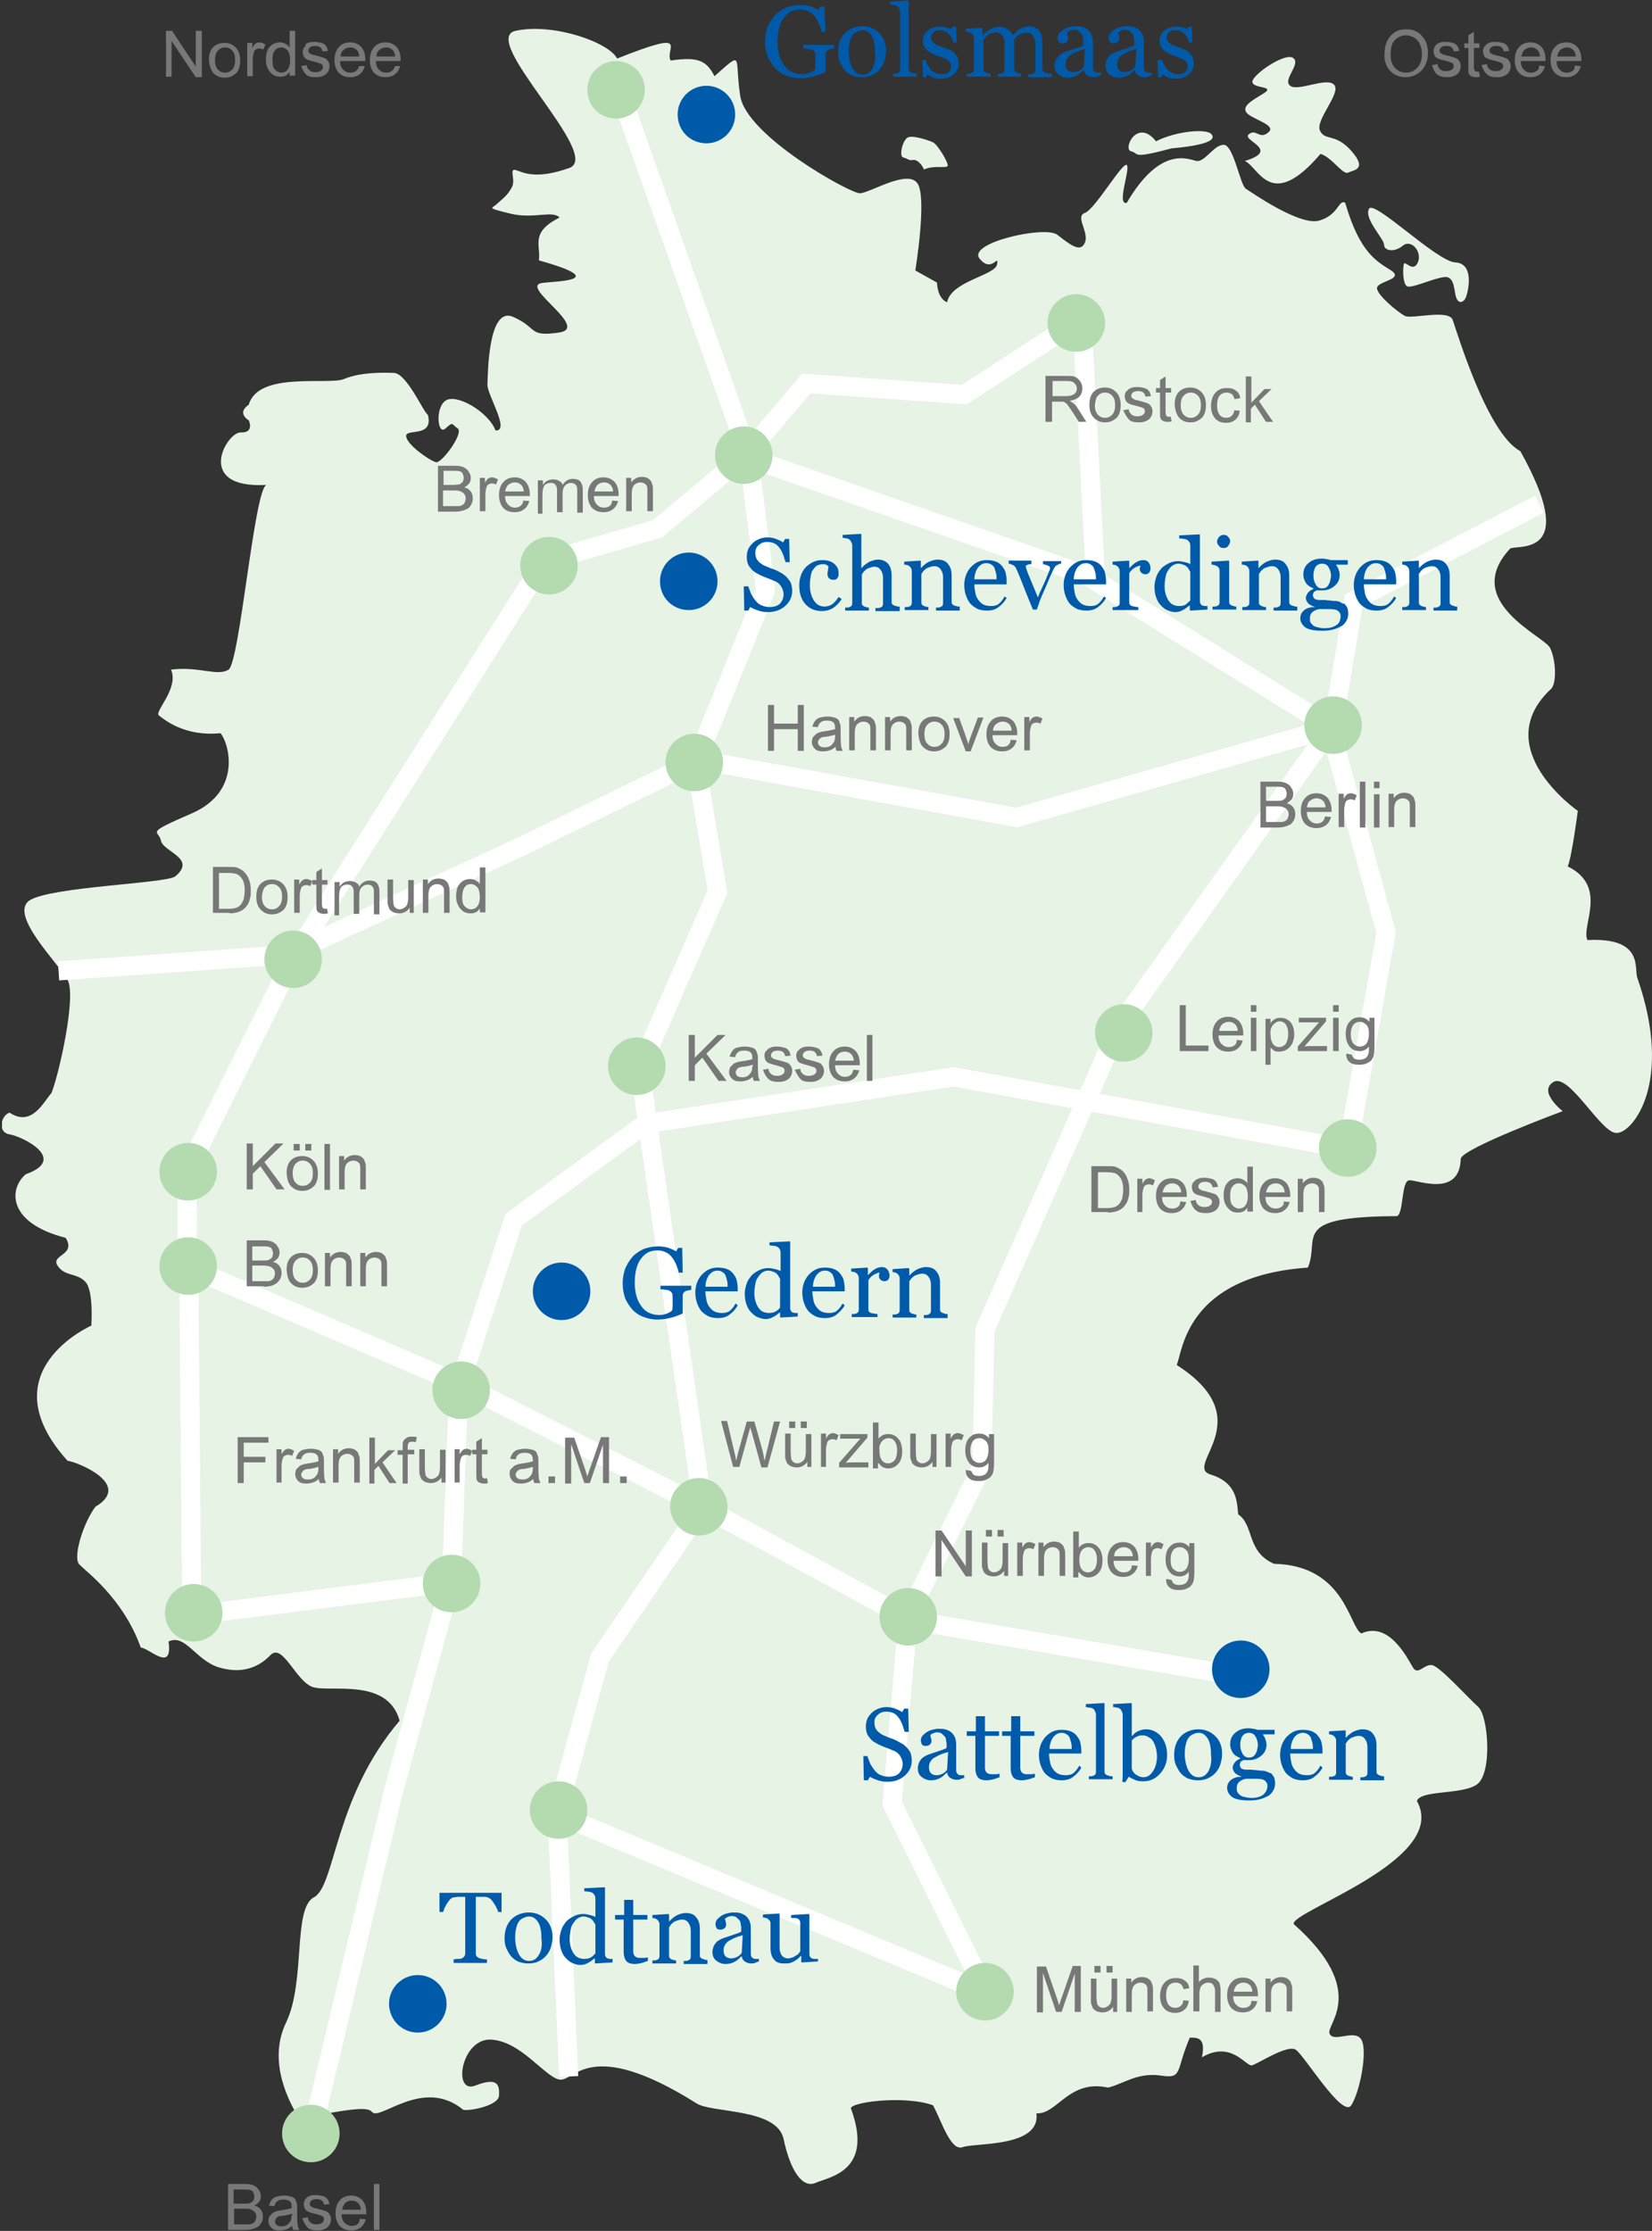<svg xmlns="http://www.w3.org/2000/svg" xmlns:xlink="http://www.w3.org/1999/xlink" id="Ebene_1" viewBox="0 0 327.4 442.1"><rect x="0" y="0" width="327.4" height="442.1" fill="#333333" stroke="none"/><defs><style>      .cls-1, .cls-2 {        fill: none;      }      .cls-3 {        fill: #e6f3e5;      }      .cls-4 {        fill: #005aaa;      }      .cls-5 {        clip-path: url(#clippath-17);      }      .cls-6 {        clip-path: url(#clippath-19);      }      .cls-7 {        clip-path: url(#clippath-11);      }      .cls-8 {        clip-path: url(#clippath-16);      }      .cls-9 {        clip-path: url(#clippath-18);      }      .cls-10 {        clip-path: url(#clippath-10);      }      .cls-11 {        clip-path: url(#clippath-15);      }      .cls-12 {        clip-path: url(#clippath-13);      }      .cls-13 {        clip-path: url(#clippath-14);      }      .cls-14 {        clip-path: url(#clippath-12);      }      .cls-15 {        clip-path: url(#clippath-31);      }      .cls-16 {        clip-path: url(#clippath-32);      }      .cls-17 {        clip-path: url(#clippath-33);      }      .cls-18 {        clip-path: url(#clippath-34);      }      .cls-19 {        clip-path: url(#clippath-35);      }      .cls-20 {        clip-path: url(#clippath-39);      }      .cls-21 {        clip-path: url(#clippath-30);      }      .cls-22 {        clip-path: url(#clippath-36);      }      .cls-23 {        clip-path: url(#clippath-37);      }      .cls-24 {        clip-path: url(#clippath-38);      }      .cls-25 {        clip-path: url(#clippath-27);      }      .cls-26 {        clip-path: url(#clippath-29);      }      .cls-27 {        clip-path: url(#clippath-28);      }      .cls-28 {        clip-path: url(#clippath-20);      }      .cls-29 {        clip-path: url(#clippath-21);      }      .cls-30 {        clip-path: url(#clippath-22);      }      .cls-31 {        clip-path: url(#clippath-23);      }      .cls-32 {        clip-path: url(#clippath-24);      }      .cls-33 {        clip-path: url(#clippath-25);      }      .cls-34 {        clip-path: url(#clippath-41);      }      .cls-35 {        clip-path: url(#clippath-42);      }      .cls-36 {        clip-path: url(#clippath-43);      }      .cls-37 {        clip-path: url(#clippath-44);      }      .cls-38 {        clip-path: url(#clippath-45);      }      .cls-39 {        clip-path: url(#clippath-49);      }      .cls-40 {        clip-path: url(#clippath-40);      }      .cls-41 {        clip-path: url(#clippath-46);      }      .cls-42 {        clip-path: url(#clippath-47);      }      .cls-43 {        clip-path: url(#clippath-48);      }      .cls-2 {        stroke: #fff;        stroke-width: 3.79px;      }      .cls-44 {        clip-path: url(#clippath-1);      }      .cls-45 {        clip-path: url(#clippath-4);      }      .cls-46 {        clip-path: url(#clippath-2);      }      .cls-47 {        clip-path: url(#clippath-7);      }      .cls-48 {        clip-path: url(#clippath-6);      }      .cls-49 {        clip-path: url(#clippath-9);      }      .cls-50 {        clip-path: url(#clippath-8);      }      .cls-51 {        clip-path: url(#clippath-5);      }      .cls-52 {        fill: #b3dbaf;      }      .cls-53 {        fill: #787878;      }      .cls-54 {        clip-path: url(#clippath);      }    </style><clipPath id="clippath"><rect class="cls-1" x=".4" y=".1" width="327" height="442"></rect></clipPath><clipPath id="clippath-1"><rect class="cls-1" width="327" height="442"></rect></clipPath><clipPath id="clippath-2"><rect class="cls-1" width="327" height="442"></rect></clipPath><clipPath id="clippath-4"><rect class="cls-1" width="327" height="442"></rect></clipPath><clipPath id="clippath-5"><rect class="cls-1" width="327" height="442"></rect></clipPath><clipPath id="clippath-6"><rect class="cls-1" width="327" height="442"></rect></clipPath><clipPath id="clippath-7"><rect class="cls-1" width="327" height="442"></rect></clipPath><clipPath id="clippath-8"><rect class="cls-1" width="327" height="442"></rect></clipPath><clipPath id="clippath-9"><rect class="cls-1" width="327" height="442"></rect></clipPath><clipPath id="clippath-10"><rect class="cls-1" width="327" height="442"></rect></clipPath><clipPath id="clippath-11"><rect class="cls-1" width="327" height="442"></rect></clipPath><clipPath id="clippath-12"><rect class="cls-1" width="327" height="442"></rect></clipPath><clipPath id="clippath-13"><rect class="cls-1" width="327" height="442"></rect></clipPath><clipPath id="clippath-14"><rect class="cls-1" width="327" height="442"></rect></clipPath><clipPath id="clippath-15"><rect class="cls-1" width="327" height="442"></rect></clipPath><clipPath id="clippath-16"><rect class="cls-1" width="327" height="442"></rect></clipPath><clipPath id="clippath-17"><rect class="cls-1" width="327" height="442"></rect></clipPath><clipPath id="clippath-18"><rect class="cls-1" width="327" height="442"></rect></clipPath><clipPath id="clippath-19"><rect class="cls-1" width="327" height="442"></rect></clipPath><clipPath id="clippath-20"><rect class="cls-1" width="327" height="442"></rect></clipPath><clipPath id="clippath-21"><rect class="cls-1" width="327" height="442"></rect></clipPath><clipPath id="clippath-22"><rect class="cls-1" width="327" height="442"></rect></clipPath><clipPath id="clippath-23"><rect class="cls-1" width="327" height="442"></rect></clipPath><clipPath id="clippath-24"><rect class="cls-1" width="327" height="442"></rect></clipPath><clipPath id="clippath-25"><rect class="cls-1" width="327" height="442"></rect></clipPath><clipPath id="clippath-27"><rect class="cls-1" width="327" height="442"></rect></clipPath><clipPath id="clippath-28"><rect class="cls-1" width="327" height="442"></rect></clipPath><clipPath id="clippath-29"><rect class="cls-1" width="327" height="442"></rect></clipPath><clipPath id="clippath-30"><rect class="cls-1" width="327" height="442"></rect></clipPath><clipPath id="clippath-31"><rect class="cls-1" width="327" height="442"></rect></clipPath><clipPath id="clippath-32"><rect class="cls-1" width="327" height="442"></rect></clipPath><clipPath id="clippath-33"><rect class="cls-1" width="327" height="442"></rect></clipPath><clipPath id="clippath-34"><rect class="cls-1" width="327" height="442"></rect></clipPath><clipPath id="clippath-35"><rect class="cls-1" width="327" height="442"></rect></clipPath><clipPath id="clippath-36"><rect class="cls-1" width="327" height="442"></rect></clipPath><clipPath id="clippath-37"><rect class="cls-1" width="327" height="442"></rect></clipPath><clipPath id="clippath-38"><rect class="cls-1" width="327" height="442"></rect></clipPath><clipPath id="clippath-39"><rect class="cls-1" width="327" height="442"></rect></clipPath><clipPath id="clippath-40"><rect class="cls-1" width="327" height="442"></rect></clipPath><clipPath id="clippath-41"><rect class="cls-1" width="327" height="442"></rect></clipPath><clipPath id="clippath-42"><rect class="cls-1" width="327" height="442"></rect></clipPath><clipPath id="clippath-43"><rect class="cls-1" width="327" height="442"></rect></clipPath><clipPath id="clippath-44"><rect class="cls-1" width="327" height="442"></rect></clipPath><clipPath id="clippath-45"><rect class="cls-1" width="327" height="442"></rect></clipPath><clipPath id="clippath-46"><rect class="cls-1" width="327" height="442"></rect></clipPath><clipPath id="clippath-47"><rect class="cls-1" width="327" height="442"></rect></clipPath><clipPath id="clippath-48"><rect class="cls-1" width="327" height="442"></rect></clipPath><clipPath id="clippath-49"><rect class="cls-1" width="327" height="442"></rect></clipPath></defs><g class="cls-54"><path class="cls-3" d="M183.1,33.6c1.9-.9,4.4-.2,4.7-.7s-2-4.3-2.9-4.7c-.9-.4-3.8-1.4-4.9-1-1.1.4-1.9,3.8-1,4s1.1.7,2,.5c.9-.1,1.9,1.2,2.1,1.9M232.2,29.4c6.7-.6,8.9-1.6,7.9-2.8-1-1.2-7.1-.6-11,1.4-3.7-4.7-6.7,1.6-4.9,2,1.7.4-.2,1.6,8-.6M267.9,30c-3.2-3.7-5.3-2-6.3-4.1s4.3-7.5,2.8-9.1-7.1,1.4-8.7.2c-1.6-1.2,2.2-4.3.6-5.5-1.6-1.2-8.1,3.3-8.1,4.7s4.5.8,2.4,2.2c-2.2,1.4-4.3,2.4-3.7,3.7.6,1.4,6.3,2.6,4.5,4.1-1.8,1.6-2.4-.8-3.9.4-1.6,1.2,6.5,3.1-.8,5.3,2.8,1.2,5.1,10.2,15-1.4,2.2.6,4.5,4.3,5.5,3.7.9-.5,3.9-.5.7-4.2M290.6,58.7c.4-1.2,1.6-6.5-2.2-6.7-3.7-.2-16.2-12.6-17.1-10.6-1,2,3,5.9,3,7.1s2,1.6,3.7.2,3.9,1.2,3,3.3c-1,2.2-2.6-.6-2.8.4-.2,1-.2,3.7.6,4.3.8.6,5.3-1.6,7.5-1.8s1.8,3.3,2.4,4.3c.5,1.1,1.5.7,1.9-.5M324.5,193.8c-.7-1.8,1.4-8.1-9.9-7.5-1.3-2.8,4.2-10.6-3.9-14.6.8-1.8,2-11,2-11,0,0-17.7-12.3-5.5-24,1.4-.9,1.2-5.9,0-8.3-1.2-2.4-17.7-9.2-7.9-19.7,1.7-.8,13.8,1.8,2-19.3-6.6-3.5-12.6-23.8-13.4-26-.8-2.2-8.1-.1-9.5-.8-1.3-.7-5.5-4.1-5.5-5.5s5.5-1.7,2.8-3.5c-2.8-1.8-6.2-3.4-9.1-13.4-1.3-.8-1.3,2.4-5.1,3.5-3.8,1.2-13.5-5.6-14.6-6.3s-2.4-8.5-4.3-8.7c-2-.1-3.8,3.5-5.5,3.2-1.7-.4-7.2-3-13.8,8.3-2.1.5.8-6.8,0-7.5s-6.3,8.8-8.3,9.5.9,3.8,0,5.9-3,.3-5.5-1.6c-2.5-1.8-17.7,1.6-15.4,4.7,2.4,3.1,3.9-1.1,3.5,1.2-.4,2.2-9.1,3.3-9.9,7.5-2-.8-2-3.9-2-3.9l-4.3-2.4s2.4-14.6.4-17.3c-2-2.8-9.5,2-11.4,2-2,0-22.5-11.4-23.7-19.3s.8-9.1-5.1-3.9c-1.6-3.1-3.2-3.9-8.7-3.1-1.2-2.4,4.3-6.3-10.6-.4-1.6-3.2-12.6-7.1-20.1-5.5s17.5,24.8,10.6,27.2c-6.8,2.4-9.2.8-10.6.4-1.4-.4.1,2-.8,3.5-.9,1.6-1.7,2.1-2.8,3.1-1.1,1.1-2.4.8,2.4,2,4.7,1.2,8.4-.7,9.9.8-5.9,3-3.7,5.4-4.1,8.5,15,4.2,2.6,4.1.5,4.5-4.2.8,9.7,8.9,3.5,9.8s-4.1-.9-9.1-3.1c-5-2.2-5,11.4-5.1,13.4s4.6,9.3,1.6,9.1c-1.4-3.7-7.8-7.4-9.9-5.9-2.1,1.4-1.6,7,0,5.5,1.6-1.4,1.1-.9,2.4,0s-3.2,7-4.3,6.7c-1.2-.3-5.7-3.4-5.9-5.1-.3-1.7,5.5.4,4.3-4.3-.9-.5-4.1-8.1-6.7-8.3-2.6-.1-6.8-.1-9.9,1.2-3,1.3-17-1.6-18.9,5.1-2.5,1.7,0,3.1,0,3.1,0,0,1.2,2.5-1.6,2.4s-9.3,11.2,5.1,10.4c-2.4.8-5.3,35.2-7.5,36.6-2.2,1.4-5.9-.7-11.4,0,1.6,3.8-3.4,8.3-2.4,9.1,1.1.8,5,4.2,12.2,3.5,1.7,2,4.3,11.4-5.5,15.8-9.9,4.3-6.7,3.3-6.3,5.5.4,2.2,7.2,3.5,2.8,7.1-2.1,1.4-24.4,2-28.8,4.7-4.3,2.8,5.7,12.5,7.5,15.8s-1.8,19-3.2,22.4c-1.6,1.8-3.9,6.8-8.3,3.9-1.7.5-2.5,3.9,0,4.3,2.5.4,11.7,4.9,3.2,7.9-3.3,2.8-3.8,9.6,7.9,12.6,2.2,3.5-3,3.3-1.6,5.5s3.8,1.4,5.5,3.2c1.7,1.7,1.2,8.7,1.2,8.7,0,0-20.7,9.1-4.7,26.8,1.6.1,13.1,4.6,5.5,9.1-2.4,3.2-4.5,10-3.2,11.4s8.7,6.7,12.2,16.5c1.7.1,6.4,5.1,5.5-1.2,3.3-1.6,5.4,3.7,9.9,5.1s7.9.1,10.3-2.4c2.4-2.5,5,5.1,8.3,6.3,3.3,1.2,14.9-2,17.3,6.7-13,15.2-12.7,32.8-17,35-4.2,2.2-1.6,16.7-5.5,24.8-3.9,8.1,1.1,16.3,2,18.1.9,1.8,13.5-2.4,15-.4s10.1-7,18.1-.4c1.2.3,7-.8,7.1-2.8s-.1-3.8-4.7-2-2.8-9.5,3.2-9.1c5.9.4,10.4,7.2,13.4,7.9,3,.7,5.7-8.8,27.2,4.7,2.9,2,16,.9,17.3,7.1s3.7,9.8,6.3,8.7c2.6-1.2,11.6-2.2,7.1-14.6-1.1-1.3,10.3-2.9,16.2-.8,1.7,3.1,3.5,9.2,5.9,8.3,2.4-.9,15.5.1,14.6-6.7,4.1.3,6.4-6.8,14.2-5.1,3-.7,5.7-3,10.3-2.4,4.6.7,3-.7,5.9-7.5,1.6,0,3.2,0,2.4,3.9,5.8-3.4,8.7,1.8,9.9,1.6,1.2-.3,7-4.2,8.7-3.1,1.7,1.1,9.3,13.7,11,11,1.7-2.6,3.3-10.8,2-13s-5.5.7-6.3-1.2c-.8-1.8,7.9-8.4-7.1-21.7-.8-2.5,31-12.7,24.4-24.4.8-2.2,8.7-1.2,11.8-3.2,3.2-2,2.4-13.5.4-15.4-2-1.8-7.5-7.9-9.1-8.3s-2.9,2.2-3.9.4c-1.1-1.8-4.7-9.2-10.2-6.7-2.4-1.2-3.2-13.5-17.3-13.8-5.5-2.4-3.9-7.6-7.1-9.8-.3-2.2,0-6.2-5.5-7.9-5.5-1.7,10.2-10.9-6.7-21.7,1.2-2.6,1.7-17.6,26-19.3,2.5-5.9-3.8-10.1,17.7-10.2,1.3-.7.8-7,2.4-7.1s10,3.5,10.2-4.3c.5-2.1,20.2-9.4,20.2-9.4,0,0-5-3.9-1.8-5.8,3.2-1.8,9.7,10.8,12.7,10.1,3-.2,11.1-10,3.9-30.7"></path></g><polyline class="cls-2" points="122.7 17.8 148.4 90.4 151.7 117 137.9 151.1 142.2 176.7 126.8 211.8 139.3 298.6 118.9 328.5 110.4 359.3 112.7 411.5"></polyline><polyline class="cls-2" points="213.9 63.4 191.1 78.2 159.8 76 147.7 90.2 130.3 104.8 107.8 111.3 58.5 189.2 37.1 232 37.1 251 92 274.6 139.2 298.6 180.6 321.1 245.2 332.1"></polyline><polyline class="cls-2" points="148 90.6 215.3 114 263 143.7"></polyline><line class="cls-2" x1="214.5" y1="64.3" x2="217.1" y2="114.6"></line><polyline class="cls-2" points="62.6 419.2 78 354.9 89.5 312.9 90.9 275.1 101.8 241.7 127.9 222.7 189 213.4 267.3 227.7"></polyline><polyline class="cls-2" points="110.7 359.6 195.5 395 176.8 357.4 180 320.1 194.6 290.7 195.2 263.5 221.8 203.3 264.2 143.7 268.3 119 305.1 99.9"></polyline><polyline class="cls-2" points="90.1 313.5 38 320.1 37.4 250.9"></polyline><polyline class="cls-2" points="11.6 192.4 56.9 189.2 103.4 167.7 138.5 150.6 201.5 162 263.6 144.3 274.7 184.8 267.1 227.8"></polyline><g><g class="cls-44"><path class="cls-4" d="M140,28.4c3.1,0,5.7-2.5,5.7-5.7s-2.6-5.7-5.7-5.7-5.7,2.5-5.7,5.7,2.5,5.7,5.7,5.7"></path></g><g class="cls-46"><path class="cls-4" d="M136.5,120.9c3.1,0,5.7-2.5,5.7-5.7s-2.6-5.7-5.7-5.7-5.7,2.5-5.7,5.7,2.5,5.7,5.7,5.7"></path></g><g class="cls-45"><path class="cls-4" d="M111.3,261.6c3.1,0,5.7-2.5,5.7-5.7s-2.6-5.7-5.7-5.7-5.7,2.5-5.7,5.7c0,3.2,2.6,5.7,5.7,5.7"></path></g><g class="cls-51"><path class="cls-4" d="M82.8,402.8c3.1,0,5.7-2.5,5.7-5.7s-2.6-5.7-5.7-5.7-5.7,2.5-5.7,5.7c0,3.1,2.5,5.7,5.7,5.7"></path></g><g class="cls-48"><path class="cls-4" d="M245.9,336.5c3.1,0,5.7-2.5,5.7-5.7s-2.6-5.7-5.7-5.7-5.7,2.5-5.7,5.7,2.5,5.7,5.7,5.7"></path></g><g class="cls-47"><path class="cls-4" d="M234.9,9.9c-.4-.2-.8-.3-1.2-.5-.4-.1-.8-.3-1.1-.4-.3-.1-.5-.2-.7-.4-.2-.1-.4-.3-.5-.5s-.2-.4-.2-.7c0-.4.2-.7.5-1s.7-.4,1.3-.4c.7,0,1.2.2,1.7.7.5.4.8,1,.9,1.7h.7l-.1-3.1h-.7l-.2.5c-.2-.1-.6-.3-1-.4s-.8-.1-1.2-.1c-1,0-1.8.3-2.4.8s-.9,1.2-.9,2c0,.5.1.8.3,1.2.2.3.4.6.7.8s.6.4,1,.6.7.3,1,.4c.4.1.7.2,1.1.4s.6.3.8.4c.2.2.4.3.5.5s.2.4.2.7c0,.5-.2.9-.5,1.2s-.8.4-1.5.4c-.4,0-.8-.1-1.2-.3s-.7-.4-.9-.7-.4-.6-.6-.9c-.2-.3-.3-.6-.3-.9h-1l.1,3.4h.7l.2-.6c.2.2.5.4,1,.6.5.2,1,.3,1.6.3,1.1,0,1.9-.3,2.6-.9.7-.6,1-1.3,1-2.2,0-.4-.1-.8-.2-1.1-.1-.3-.4-.6-.6-.8-.2-.4-.6-.6-.9-.7M225,13.2c-.2.3-.5.6-.9.8s-.8.3-1.2.3-.8-.1-1.1-.4c-.3-.3-.4-.7-.4-1.2,0-.4.1-.8.3-1.1s.4-.6.8-.8c.4-.2.7-.4,1.2-.6.4-.2.9-.3,1.5-.5l-.2,3.5ZM228.4,14.4h-.7c-.2,0-.4,0-.5-.1-.2-.1-.3-.2-.4-.4-.1-.1-.1-.4-.1-.6v-4.9c0-.7-.1-1.2-.3-1.6s-.4-.7-.8-1c-.3-.2-.7-.4-1.1-.5-.4-.1-.9-.1-1.4-.1-.4,0-.8.1-1.2.2s-.8.3-1.1.5-.6.5-.8.7c-.2.3-.3.6-.3.9s.1.5.2.8c.2.2.4.3.7.3.4,0,.7-.1.9-.3s.3-.4.3-.6,0-.5-.1-.7c-.1-.3-.1-.4-.1-.6.1-.1.3-.2.5-.3.3-.1.5-.2.8-.2.4,0,.8.1,1,.3.2.2.4.4.6.6.1.2.2.4.2.7,0,.2.1.4.1.5v1c-.3.2-.9.4-1.8.7-.9.3-1.5.5-1.8.6-.2.1-.5.2-.8.4s-.5.3-.6.5c-.2.2-.4.5-.5.8s-.2.6-.2,1c0,.7.2,1.3.7,1.7s1.1.7,1.8.7,1.3-.1,1.8-.4c.5-.2.9-.6,1.4-1.1h.1c.1.5.3.8.6,1s.7.4,1.2.4c.3,0,.6,0,.8-.1s.5-.2.8-.3v-.5h.1ZM214.8,13.2c-.2.3-.5.6-.9.8s-.8.3-1.2.3-.8-.1-1.1-.4c-.3-.3-.4-.7-.4-1.2,0-.4.1-.8.3-1.1s.4-.6.8-.8c.4-.2.7-.4,1.2-.6.4-.2.9-.3,1.5-.5l-.2,3.5ZM218.3,14.4h-.7c-.2,0-.4,0-.5-.1-.2-.1-.3-.2-.4-.4-.1-.1-.1-.4-.1-.6v-4.9c0-.7-.1-1.2-.3-1.6s-.4-.7-.8-1c-.3-.2-.7-.4-1.1-.5-.4-.1-.9-.1-1.4-.1-.4,0-.8.1-1.2.2s-.8.3-1.1.5-.6.5-.8.7c-.2.3-.3.6-.3.9s.1.5.2.8c.2.2.4.3.7.3.4,0,.7-.1.9-.3s.3-.4.3-.6,0-.5-.1-.7c-.1-.3-.1-.4-.1-.6.1-.1.3-.2.5-.3.3-.1.5-.2.8-.2.4,0,.8.1,1,.3.2.2.4.4.6.6.1.2.2.4.2.7,0,.2.1.4.1.5v1c-.3.2-.9.4-1.8.7-.9.3-1.5.5-1.8.6-.2.1-.5.2-.8.4s-.5.3-.6.5c-.2.2-.4.5-.5.8s-.2.6-.2,1c0,.7.2,1.3.7,1.7s1.1.7,1.8.7,1.3-.1,1.8-.4c.5-.2.9-.6,1.4-1.1h.1c.1.5.3.8.6,1s.7.4,1.2.4c.3,0,.6,0,.8-.1s.5-.2.8-.3v-.5h.1ZM208,14.6c-.2,0-.3,0-.5-.1-.1,0-.3-.1-.4-.1-.2-.1-.3-.2-.4-.3-.1-.1-.1-.3-.1-.6v-5c0-1.1-.2-1.9-.7-2.5-.5-.5-1.1-.8-1.9-.8-.4,0-.8.1-1.1.2s-.6.2-.9.4c-.3.2-.5.4-.7.6s-.4.4-.6.6c-.2-.5-.5-.9-1-1.2s-1-.5-1.6-.5c-.4,0-.8.1-1.1.2s-.6.2-.9.4c-.2.1-.4.3-.7.5-.2.2-.4.4-.6.6h-.1v-1.4l-.1-.1-3.2.2v.6c.2,0,.4,0,.6.1.2,0,.3.1.5.2s.3.3.4.4c.1.2.1.4.1.6v6c0,.2,0,.4-.1.6-.1.1-.2.2-.4.3-.1,0-.3.1-.4.1h-.5v.6h4.7v-.6c-.2,0-.3,0-.5-.1-.1,0-.3-.1-.4-.1-.2-.1-.3-.2-.4-.3-.1-.2-.1-.3-.1-.6v-5.6c.1-.1.2-.2.3-.4.1-.2.3-.3.5-.5s.5-.3.8-.4.6-.2.9-.2c.5,0,.9.2,1.2.6s.5.9.5,1.6v5c0,.2,0,.4-.1.6-.1.1-.2.2-.4.3-.1,0-.2.1-.4.1h-.4v.6h4.6v-.6c-.2,0-.4,0-.5-.1-.1,0-.3-.1-.4-.1-.2-.1-.3-.2-.4-.3-.1-.1-.1-.3-.1-.6v-5.6c.1-.1.2-.2.3-.4.1-.2.3-.3.5-.5s.5-.3.8-.4.6-.1.9-.1c.5,0,.9.2,1.2.6s.5.9.5,1.6v5c0,.2,0,.4-.1.6-.1.1-.2.2-.4.3-.1,0-.3.1-.4.1h-.5v.6h4.7v-.7h-.5ZM188.2,9.9c-.4-.2-.8-.3-1.2-.5-.4-.1-.8-.3-1.1-.4-.3-.1-.5-.2-.7-.4-.2-.1-.4-.3-.5-.5s-.2-.4-.2-.7c0-.4.2-.7.5-1s.7-.4,1.3-.4c.7,0,1.2.2,1.7.7.5.4.8,1,.9,1.7h.7l-.1-3.1h-.7l-.4.5c-.2-.1-.6-.3-1-.4s-.8-.1-1.2-.1c-1,0-1.8.3-2.4.8-.6.5-.9,1.2-.9,2,0,.5.1.8.3,1.2.2.3.4.6.7.8s.6.4,1,.6c.4.2.7.3,1,.4.4.1.7.2,1.1.4s.6.3.8.4c.2.2.4.3.5.5s.2.4.2.7c0,.5-.2.9-.5,1.2s-.8.4-1.5.4c-.4,0-.8-.1-1.2-.3s-.7-.4-.9-.7-.4-.6-.6-.9c-.2-.3-.3-.6-.3-.9h-.7l.1,3.4h.7l.2-.6c.2.2.5.4,1,.6.5.2,1,.3,1.6.3,1.1,0,1.9-.3,2.6-.9.7-.6,1-1.3,1-2.2,0-.4-.1-.8-.2-1.1-.1-.3-.4-.6-.6-.8-.3-.4-.6-.6-1-.7M181.5,14.6c-.2,0-.3,0-.5-.1-.1,0-.3-.1-.4-.1-.2-.1-.3-.2-.4-.3-.1-.1-.1-.3-.1-.6V.2l-.1-.1-3.6.2v.6c.2,0,.4.1.8.1.3.1.5.1.6.2.2.1.3.3.4.5.1.2.2.4.2.7v11.2c0,.2,0,.4-.1.6-.1.1-.2.3-.4.3-.1,0-.3.1-.4.1h-.5v.6h4.7v-.6h-.2ZM172.9,13.6c-.5.8-1.1,1.2-1.9,1.2-.5,0-.9-.1-1.3-.4-.3-.2-.6-.6-.8-1s-.4-.9-.5-1.4-.2-1.1-.2-1.7c0-.5,0-1,.1-1.5s.2-1,.4-1.4.5-.8.9-1,.8-.4,1.3-.4.9.1,1.2.4c.3.2.6.6.8,1s.3.8.4,1.4c.1.5.1,1.1.1,1.6.2,1.3-.1,2.4-.5,3.2M174.3,6.6c-.9-.9-2-1.4-3.4-1.4s-2.6.5-3.5,1.4c-.9,1-1.3,2.2-1.3,3.7,0,.8.1,1.5.4,2.1.3.6.6,1.2,1,1.6.4.4.9.8,1.5,1s1.1.3,1.8.3,1.4-.1,2-.4c.6-.3,1.1-.6,1.6-1.2.4-.5.7-1,.9-1.7s.3-1.3.3-2c0-1.2-.4-2.5-1.3-3.4M165.3,8.9h-6.1v.7c.2,0,.5,0,.9.1.4,0,.7.1.9.2.2.1.4.3.5.5s.1.5.1.7v1.7c0,.3,0,.7-.1,1-.2.2-.5.4-1,.6-.5.2-1,.3-1.6.3-.8,0-1.5-.2-2.1-.5s-1.1-.8-1.5-1.4c-.4-.6-.7-1.2-.9-2s-.3-1.6-.3-2.5c0-1,.1-1.9.3-2.7.2-.8.5-1.5.9-2,.4-.6.9-1,1.4-1.3.6-.3,1.2-.4,1.9-.4.6,0,1.2.1,1.7.4.5.2.9.6,1.2,1,.3.4.6.9.8,1.4s.4,1,.5,1.6h.8l-.2-5h-.8l-.4.7c-.4-.3-1-.5-1.5-.7-.6-.2-1.3-.3-2.1-.3-1,0-1.9.2-2.8.5-.9.4-1.6.9-2.2,1.5-.6.7-1.1,1.5-1.5,2.4-.3.9-.5,1.9-.5,2.9,0,1.1.2,2.1.6,3,.4.9.9,1.6,1.5,2.3.6.6,1.3,1.1,2.2,1.4.8.3,1.7.5,2.6.5.8,0,1.7-.1,2.5-.3.9-.2,1.7-.5,2.6-.9v-3.4c0-.2,0-.5.1-.6.1-.2.2-.3.4-.4.2-.1.4-.1.6-.2.3,0,.5-.1.6-.1v-.7h0Z"></path></g><g class="cls-50"><path class="cls-53" d="M75.2,9.9c.3-.3.8-.5,1.3-.5.6,0,1,.2,1.4.6.2.3.4.7.4,1.2h-3.7c0-.5.2-1,.6-1.3M77.6,14.1c-.3.2-.6.3-1.1.3-.6,0-1-.2-1.4-.6-.4-.4-.6-.9-.6-1.7h4.9v-.3c0-1.1-.3-1.9-.8-2.5-.6-.6-1.3-.9-2.2-.9s-1.7.3-2.2.9c-.6.6-.9,1.5-.9,2.6s.3,1.9.8,2.5c.6.6,1.3.9,2.3.9.8,0,1.4-.2,1.9-.6.5-.4.8-.9,1-1.6h-1c-.2.5-.4.8-.7,1M68.1,9.9c.3-.3.8-.5,1.3-.5.6,0,1,.2,1.4.6.2.3.4.7.4,1.2h-3.7c0-.5.2-1,.6-1.3M70.5,14.1c-.3.2-.6.3-1.1.3-.6,0-1-.2-1.4-.6-.4-.4-.6-.9-.6-1.7h5v-.3c0-1.1-.3-1.9-.8-2.5-.6-.6-1.3-.9-2.2-.9s-1.7.3-2.2.9c-.6.6-.9,1.5-.9,2.6s.3,1.9.8,2.5c.6.6,1.3.9,2.3.9.8,0,1.4-.2,1.9-.6.5-.4.8-.9,1-1.6h-1.1c-.2.5-.4.8-.7,1M60.7,14.8c.4.4,1.1.5,2,.5.5,0,1-.1,1.4-.3.4-.2.7-.4.9-.8.2-.3.3-.7.3-1.1s-.1-.7-.3-1c-.2-.3-.4-.5-.7-.6s-.9-.3-1.7-.5c-.5-.1-.9-.2-1-.3-.2-.1-.3-.2-.4-.3-.1-.1-.1-.2-.1-.4s.1-.4.3-.6.6-.3,1.1-.3c.4,0,.8.1,1,.3s.4.5.4.8l1.1-.1c-.1-.4-.2-.8-.4-1-.2-.3-.5-.5-.9-.6s-.8-.2-1.4-.2c-.3,0-.7,0-1,.1s-.5.2-.7.3c0,.4-.2.6-.4.8-.1.2-.2.5-.2.8s.1.6.2.9c.2.3.4.5.7.6.3.2.9.3,1.7.5.6.2,1,.3,1.1.4.2.1.3.3.3.6s-.1.5-.4.7c-.2.2-.6.3-1.1.3s-.9-.1-1.2-.4c-.3-.2-.5-.6-.5-1l-1.1.2c.3.8.6,1.4,1,1.7M54.5,10c.3-.4.7-.6,1.2-.6s.9.2,1.3.6c.3.4.5,1.1.5,2,0,.8-.2,1.4-.5,1.8-.3.4-.8.6-1.2.6-.5,0-.9-.2-1.3-.6-.4-.4-.5-1-.5-1.9s.1-1.5.5-1.9M58.5,15.2V6.1h-1.1v3.3c-.2-.3-.4-.5-.8-.7-.3-.2-.7-.3-1.1-.3-.5,0-1,.1-1.5.4-.4.3-.8.7-1,1.2s-.3,1.1-.3,1.8.1,1.3.4,1.8c.2.5.6.9,1,1.2s.9.4,1.5.4c.8,0,1.4-.3,1.8-1v.8h1.1v.2ZM50.1,15.2v-3.5c0-.5.1-.9.2-1.3.1-.3.2-.5.4-.6s.4-.2.7-.2.5.1.8.2l.4-1c-.4-.2-.8-.4-1.2-.4-.3,0-.5.1-.7.2-.2.1-.5.5-.7.9v-1h-1v6.6h1.1v.1ZM43.2,10c.4-.4.8-.6,1.4-.6s1,.2,1.4.6c.4.4.6,1,.6,1.9s-.2,1.5-.6,1.9c-.4.4-.8.6-1.4.6s-1-.2-1.4-.6c-.4-.4-.6-1.1-.6-1.9s.2-1.5.6-1.9M42.3,14.5c.6.6,1.3.9,2.2.9.6,0,1.1-.1,1.6-.4.5-.3.9-.6,1.1-1.1.3-.5.4-1.2.4-2,0-1-.3-1.9-.9-2.5-.6-.6-1.3-.9-2.2-.9-.8,0-1.5.2-2.1.7-.7.6-1,1.5-1,2.7.1,1.1.4,2,.9,2.6M34,15.2v-7.1l4.8,7.2h1.2V6.1h-1.2v7.1l-4.7-7.1h-1.2v9.1h1.1Z"></path></g><g class="cls-49"><path class="cls-53" d="M309.2,9.9c.4-.3.8-.5,1.3-.5.6,0,1,.2,1.4.6.2.3.4.7.4,1.2h-3.7c.1-.5.3-1,.6-1.3M311.6,14.1c-.3.2-.6.3-1.1.3-.6,0-1-.2-1.4-.6-.4-.4-.6-.9-.6-1.7h4.9v-.3c0-1.1-.3-1.9-.8-2.5-.6-.6-1.3-.9-2.2-.9s-1.7.3-2.2.9c-.6.6-.9,1.5-.9,2.6s.3,1.9.8,2.5c.6.6,1.3.9,2.3.9.8,0,1.4-.2,1.9-.6.5-.4.8-.9,1-1.6l-1.2-.1c0,.6-.2.9-.5,1.1M302.1,9.9c.4-.3.8-.5,1.3-.5.6,0,1,.2,1.4.6.2.3.4.7.4,1.2h-3.7c.1-.5.3-1,.6-1.3M304.5,14.1c-.3.2-.6.3-1.1.3-.6,0-1-.2-1.4-.6-.4-.4-.6-.9-.6-1.7h4.9v-.3c0-1.1-.3-1.9-.8-2.5-.6-.6-1.3-.9-2.2-.9s-1.7.3-2.2.9c-.6.6-.9,1.5-.9,2.6s.3,1.9.8,2.5c.6.6,1.3.9,2.3.9.8,0,1.4-.2,1.9-.6.5-.4.8-.9,1-1.6l-1.2-.1c.1.6-.2.9-.5,1.1M294.8,14.8c.4.4,1.1.5,2,.5.5,0,1-.1,1.4-.3s.7-.4.9-.8c.2-.3.3-.7.3-1.1s-.1-.7-.3-1c-.2-.3-.4-.5-.7-.6-.3-.1-.9-.3-1.7-.5-.5-.1-.9-.2-1-.3-.2-.1-.3-.2-.4-.3s-.1-.2-.1-.4.1-.4.3-.6c.2-.2.6-.3,1.1-.3.4,0,.8.1,1,.3s.4.5.4.8l1.1-.1c-.1-.4-.2-.8-.4-1-.2-.3-.5-.5-.9-.6s-.8-.2-1.4-.2c-.3,0-.7,0-1,.1s-.5.2-.7.3c-.2.2-.4.4-.6.6-.1.3-.2.5-.2.8s.1.6.2.9.4.5.7.6c.3.2.9.3,1.7.5.6.2,1,.3,1.1.4.2.1.3.3.3.6s-.1.5-.4.7c-.2.2-.6.3-1.1.3s-.9-.1-1.2-.4c-.3-.2-.5-.6-.5-1l-1.1.2c.4,1,.7,1.6,1.2,1.9M292.8,14.2c-.2,0-.3,0-.4-.1s-.2-.1-.2-.2-.1-.3-.1-.6v-3.8h1.1v-.9h-1.1v-2.3l-1.1.7v1.6h-.8v.9h.8v3.8c0,.7,0,1.1.1,1.3s.2.4.5.5c.2.1.5.2.9.2.2,0,.5,0,.8-.1l-.2-1s-.2,0-.3,0M284.9,14.8c.5.4,1.1.5,2,.5.5,0,1-.1,1.4-.3s.7-.4.9-.8c.2-.3.3-.7.3-1.1s-.1-.7-.3-1c-.2-.3-.4-.5-.7-.6-.3-.1-.9-.3-1.7-.5-.5-.1-.9-.2-1-.3-.2-.1-.3-.2-.4-.3s-.1-.2-.1-.4.1-.4.3-.6c.2-.2.6-.3,1.1-.3.4,0,.8.1,1,.3s.4.5.4.8l1.1-.1c-.1-.4-.2-.8-.4-1-.2-.3-.5-.5-.9-.6s-.8-.2-1.4-.2c-.3,0-.7,0-1,.1s-.5.2-.7.3c-.2.2-.4.4-.5.6-.1.3-.2.5-.2.8s.1.6.2.9.4.5.7.6c.3.2.9.3,1.7.5.6.2,1,.3,1.1.4.2.1.3.3.3.6s-.1.5-.4.7c-.2.2-.6.3-1.1.3s-.9-.1-1.2-.4c-.3-.2-.5-.6-.5-1l-1.1.2c.3,1,.6,1.6,1.1,1.9M276.5,7.9c.6-.6,1.3-.9,2.2-.9.6,0,1.1.2,1.6.5s.9.7,1.1,1.3c.3.6.4,1.2.4,1.9,0,1.2-.3,2.1-.9,2.7s-1.3,1-2.2,1-1.6-.3-2.2-.9c-.6-.6-.9-1.5-.9-2.6,0-1.5.3-2.5.9-3M274.8,13c.3.7.9,1.3,1.5,1.7.7.4,1.4.6,2.3.6.8,0,1.5-.2,2.2-.6s1.2-.9,1.6-1.7c.4-.7.6-1.6.6-2.5s-.2-1.7-.5-2.4c-.4-.7-.9-1.3-1.5-1.7-.7-.4-1.4-.6-2.3-.6-1.3,0-2.3.4-3.1,1.3-.8.9-1.2,2-1.2,3.5-.1,1,.1,1.7.4,2.4"></path></g><g class="cls-10"><path class="cls-53" d="M125.2,101.4v-3.6c0-.8.2-1.4.5-1.7.3-.3.8-.5,1.2-.5.3,0,.6.1.8.2.2.1.4.3.5.5s.1.6.1,1v4h1.1v-4.1c0-.5,0-.9-.1-1.1-.1-.3-.2-.6-.3-.8-.2-.2-.4-.4-.7-.6-.3-.1-.7-.2-1.1-.2-.9,0-1.6.4-2.1,1.1v-.9h-1v6.6h1.1v.1ZM118.4,96.1c.3-.3.8-.5,1.3-.5.6,0,1,.2,1.4.6.2.3.4.7.4,1.2h-3.7c.1-.5.3-1,.6-1.3M120.8,100.3c-.3.2-.6.3-1.1.3-.6,0-1-.2-1.4-.6s-.6-.9-.6-1.7h4.9v-.3c0-1.1-.3-1.9-.8-2.5-.6-.6-1.3-.9-2.2-.9s-1.7.3-2.2.9c-.6.6-.9,1.5-.9,2.6s.3,1.9.8,2.5c.6.6,1.3.9,2.3.9.8,0,1.4-.2,1.9-.6s.8-.9,1-1.6l-1.2-.1c0,.5-.2.9-.5,1.1M107.5,101.4v-3.4c0-.6.1-1.1.2-1.4s.3-.6.6-.7c.3-.2.6-.2.9-.2.4,0,.7.1.9.4.2.2.3.6.3,1.1v4.3h1.1v-3.8c0-.7.2-1.2.5-1.5s.7-.5,1.2-.5c.3,0,.5.1.7.2s.3.3.4.5.1.5.1,1v4.2h1.1v-4.5c0-.8-.2-1.3-.5-1.7-.4-.4-.9-.5-1.5-.5-.8,0-1.5.4-2,1.2-.1-.4-.3-.6-.7-.8-.3-.2-.7-.3-1.2-.3-.4,0-.8.1-1.2.3-.3.2-.6.5-.8.8v-.9h-1v6.6h.9v-.4ZM100.7,96.1c.4-.3.8-.5,1.3-.5.6,0,1,.2,1.4.6.2.3.4.7.4,1.2h-3.7c.1-.5.3-1,.6-1.3M103.1,100.3c-.3.2-.6.3-1,.3-.6,0-1-.2-1.4-.6s-.6-.9-.6-1.7h4.9v-.3c0-1.1-.3-1.9-.8-2.5-.6-.6-1.3-.9-2.2-.9s-1.7.3-2.2.9c-.6.6-.9,1.5-.9,2.6s.3,1.9.8,2.5,1.3.9,2.3.9c.8,0,1.4-.2,1.9-.6s.8-.9,1-1.6l-1.2-.1c0,.5-.3.9-.6,1.1M96.2,101.4v-3.5c0-.5.1-.9.2-1.3.1-.3.2-.5.4-.6.2-.1.4-.2.7-.2s.5.1.8.2l.4-1c-.4-.2-.8-.4-1.2-.4-.3,0-.5.1-.7.2s-.5.5-.7.9v-1h-1v6.6h1.1v.1ZM87.9,97.2h2.1c.6,0,1,0,1.3.2.3.1.6.3.7.5.2.2.3.5.3.9,0,.3-.1.5-.2.8-.1.2-.3.4-.5.5s-.4.2-.7.2h-3.1v-3.1h.1ZM87.9,93.3h1.8c.7,0,1.1,0,1.4.1s.5.2.6.5c.1.2.2.5.2.8s-.1.6-.2.8c-.2.2-.4.4-.7.5-.2,0-.6.1-1.1.1h-2v-2.8ZM90.2,101.4c.6,0,1.1-.1,1.5-.2s.7-.3,1-.4c.3-.2.5-.5.7-.8.2-.4.3-.8.3-1.2,0-.5-.1-1-.4-1.4s-.7-.7-1.3-.8c.4-.2.7-.5,1-.8.2-.3.3-.7.3-1.1s-.1-.8-.4-1.2c-.2-.4-.6-.7-1-.9-.4-.2-1-.3-1.7-.3h-3.4v9.1s3.4,0,3.4,0Z"></path></g><g class="cls-7"><path class="cls-53" d="M276.3,164v-3.6c0-.8.2-1.4.5-1.7s.8-.5,1.2-.5c.3,0,.6.1.8.2s.4.3.5.5.1.6.1,1v4h1.1v-4.1c0-.5,0-.9-.1-1.1-.1-.3-.2-.6-.3-.8-.2-.2-.4-.4-.7-.6-.3-.1-.7-.2-1.1-.2-.9,0-1.6.4-2.1,1.1v-.9h-1v6.6h1.1v.1ZM273.4,157.4h-1.1v6.6h1.1v-6.6ZM273.4,154.9h-1.1v1.3h1.1v-1.3ZM270.6,154.9h-1.1v9.1h1.1v-9.1ZM266.4,164v-3.5c0-.5.1-.9.2-1.3.1-.3.2-.5.4-.6.2-.1.4-.2.7-.2s.5.1.8.2l.4-1c-.4-.2-.8-.4-1.2-.4-.3,0-.5.1-.7.2-.2.1-.5.5-.7.9v-1h-1v6.6h1.1v.1ZM259.6,158.7c.4-.3.8-.5,1.3-.5.6,0,1,.2,1.4.6.2.3.4.7.4,1.2h-3.7c.1-.5.2-1,.6-1.3M262,162.9c-.3.2-.6.3-1,.3-.6,0-1-.2-1.4-.6-.4-.4-.6-.9-.6-1.7h4.9v-.3c0-1.1-.3-1.9-.8-2.5-.6-.6-1.3-.9-2.2-.9s-1.7.3-2.2.9c-.6.6-.9,1.5-.9,2.6s.3,1.9.8,2.5c.6.6,1.3.9,2.3.9.8,0,1.4-.2,1.9-.6.5-.4.8-.9,1-1.6l-1.2-.1c-.1.5-.3.9-.6,1.1M251,159.8h2.1c.6,0,1,0,1.3.2.3.1.6.3.7.5.2.2.3.5.3.9,0,.3-.1.5-.2.8-.1.2-.3.4-.5.5s-.4.2-.7.2h-3.1v-3.1h.1ZM251,155.9h1.8c.7,0,1.1,0,1.4.1.3.1.5.2.6.5.1.2.2.5.2.8s-.1.6-.2.8c-.2.2-.4.4-.7.5-.2.1-.6.1-1.2.1h-2v-2.8h.1ZM253.2,164c.6,0,1.1-.1,1.5-.2.4-.1.7-.3,1-.4.3-.2.5-.5.7-.8.2-.4.3-.8.3-1.2,0-.5-.1-1-.4-1.4-.3-.4-.7-.7-1.3-.8.4-.2.7-.5,1-.8.2-.3.3-.7.3-1.1s-.1-.8-.4-1.2c-.2-.4-.6-.7-1-.9s-1-.3-1.7-.3h-3.4v9.1h3.4Z"></path></g><g class="cls-14"><path class="cls-53" d="M258.3,240.3v-3.6c0-.8.2-1.4.5-1.7s.8-.5,1.2-.5c.3,0,.6.1.8.2s.4.3.5.5.1.6.1,1v4h1.1v-4.1c0-.5,0-.9-.1-1.1-.1-.3-.2-.6-.3-.8-.2-.2-.4-.4-.7-.6-.3-.1-.7-.2-1.1-.2-.9,0-1.6.4-2.1,1.1v-.9h-1v6.6h1.1v.1ZM251.5,235c.4-.3.8-.5,1.3-.5.6,0,1,.2,1.4.6.2.3.4.7.4,1.2h-3.7c.1-.5.3-.9.6-1.3M253.9,239.2c-.3.2-.6.3-1.1.3-.6,0-1-.2-1.4-.6s-.6-.9-.6-1.7h4.9v-.3c0-1.1-.3-1.9-.8-2.5-.6-.6-1.3-.9-2.2-.9s-1.7.3-2.2.9c-.6.6-.9,1.5-.9,2.6s.3,1.9.8,2.5c.6.6,1.3.9,2.3.9.8,0,1.4-.2,1.9-.6.5-.4.8-.9,1-1.6l-1.2-.1c.1.6-.2.9-.5,1.1M244.3,235.1c.3-.4.7-.6,1.2-.6s.9.2,1.3.6c.3.4.5,1.1.5,2,0,.8-.2,1.4-.5,1.8s-.8.6-1.2.6c-.5,0-.9-.2-1.3-.6s-.5-1-.5-1.9c0-.8.1-1.5.5-1.9M248.3,240.3v-9.1h-1.1v3.3c-.2-.3-.4-.5-.8-.7-.3-.2-.7-.3-1.1-.3-.5,0-1,.1-1.5.4-.4.3-.8.7-1,1.2s-.3,1.1-.3,1.8.1,1.3.4,1.8c.2.5.6.9,1,1.2s.9.4,1.5.4c.8,0,1.4-.3,1.8-1v.8h1.1v.2ZM237.1,239.9c.4.4,1.1.5,2,.5.5,0,1-.1,1.4-.3s.7-.4.9-.8c.2-.3.3-.7.3-1.1s-.1-.7-.3-1-.4-.5-.7-.6-.9-.3-1.7-.5c-.5-.1-.9-.2-1-.3-.2-.1-.3-.2-.4-.3-.1-.1-.1-.2-.1-.4s.1-.4.3-.6c.2-.2.6-.3,1.1-.3.4,0,.8.1,1,.3s.4.5.4.8l1.1-.1c-.1-.4-.2-.8-.4-1-.2-.3-.5-.5-.9-.6s-.8-.2-1.4-.2c-.3,0-.7,0-1,.1s-.5.2-.7.3l-.6.6c-.1.2-.2.5-.2.8s.1.6.2.9c.2.3.4.5.7.6s.9.3,1.7.5c.6.2,1,.3,1.1.4.2.1.3.3.3.6s-.1.5-.4.7c-.2.2-.6.3-1.1.3s-.9-.1-1.2-.4c-.3-.2-.5-.6-.5-1l-1.1.2c.4,1.1.7,1.6,1.2,1.9M231,235c.4-.3.8-.5,1.3-.5.6,0,1,.2,1.4.6.2.3.4.7.4,1.2h-3.7c.1-.5.3-.9.6-1.3M233.4,239.2c-.3.2-.6.3-1.1.3-.6,0-1-.2-1.4-.6-.4-.4-.6-.9-.6-1.7h4.9v-.3c0-1.1-.3-1.9-.8-2.5-.6-.6-1.3-.9-2.2-.9s-1.7.3-2.2.9c-.6.6-.9,1.5-.9,2.6s.3,1.9.8,2.5c.6.6,1.3.9,2.3.9.8,0,1.4-.2,1.9-.6.5-.4.8-.9,1-1.6l-1.2-.1c0,.6-.2.9-.5,1.1M226.4,240.3v-3.5c0-.5.1-.9.2-1.3.1-.3.2-.5.4-.6s.4-.2.7-.2.5.1.8.2l.4-1c-.4-.2-.8-.4-1.1-.4s-.5.1-.7.2c-.2.1-.5.5-.7.9v-1h-1v6.6h1v.1ZM217.5,232.3h1.9c.7,0,1.2.1,1.6.2.4.2.8.5,1.1,1s.5,1.2.5,2.2c0,.7-.1,1.3-.2,1.8-.2.5-.4.9-.7,1.2-.2.2-.5.4-.8.5s-.8.2-1.4.2h-1.9v-7.1h-.1ZM219.6,240.3c.6,0,1-.1,1.5-.2.4-.1.8-.3,1.1-.5s.6-.5.8-.8c.3-.4.5-.8.6-1.3.2-.5.2-1.1.2-1.8,0-.8-.1-1.5-.4-2.2-.2-.6-.6-1.2-1.1-1.6-.4-.3-.8-.5-1.3-.7-.4-.1-.9-.1-1.6-.1h-3.1v9.1h3.3v.1Z"></path></g><g class="cls-12"><path class="cls-53" d="M268.2,203.1c.3-.4.8-.6,1.3-.6s.9.2,1.3.6c.4.4.5,1,.5,1.8s-.2,1.5-.5,1.9-.8.6-1.3.6-.9-.2-1.3-.6c-.3-.4-.5-1-.5-1.9,0-.8.2-1.4.5-1.8M267.5,210.5c.5.4,1.1.5,1.9.5.7,0,1.2-.1,1.7-.4.5-.2.8-.6,1-1s.3-1.2.3-2.2v-5.7h-1v.8c-.5-.6-1.1-.9-1.9-.9-.6,0-1.1.1-1.5.4-.4.3-.8.7-1,1.2s-.3,1.1-.3,1.7c0,.9.2,1.7.7,2.4s1.2,1,2.1,1c.7,0,1.3-.3,1.8-.9,0,.7,0,1.2-.1,1.4-.1.4-.3.7-.6.9-.3.2-.7.3-1.2.3s-.9-.1-1.1-.3-.3-.4-.4-.7l-1.1-.2c0,.8.2,1.3.7,1.7M265.3,201.7h-1.1v6.6h1.1v-6.6ZM265.3,199.2h-1.1v1.3h1.1v-1.3ZM263,208.3v-1h-3.1c-.4,0-.9,0-1.4.1l.7-.8,3.6-4.2v-.7h-5.4v.9h4l-4.2,4.8v.9h5.8ZM252.3,203.1c.4-.4.8-.7,1.3-.7s.9.2,1.2.6c.3.4.5,1,.5,1.9s-.2,1.5-.5,2c-.4.4-.8.6-1.3.6s-.9-.2-1.2-.6c-.3-.4-.5-1-.5-1.9-.1-.8.1-1.4.5-1.9M251.8,210.8v-3.2c.2.2.4.4.7.6.3.2.6.2,1,.2.5,0,1-.1,1.5-.4.5-.3.8-.7,1.1-1.2.2-.5.4-1.1.4-1.8,0-.6-.1-1.2-.3-1.7s-.5-.9-1-1.2c-.4-.3-.9-.4-1.5-.4-.4,0-.8.1-1.1.3s-.6.4-.8.8v-.9h-1v9.1h1v-.2ZM249,201.7h-1.1v6.6h1.1v-6.6ZM249,199.2h-1.1v1.3h1.1v-1.3ZM242.2,203c.4-.3.8-.5,1.3-.5.6,0,1,.2,1.4.6.2.3.4.7.4,1.2h-3.7c.1-.5.3-1,.6-1.3M244.6,207.2c-.3.2-.6.3-1.1.3-.6,0-1-.2-1.4-.6-.4-.4-.6-.9-.6-1.7h4.9v-.3c0-1.1-.3-1.9-.8-2.5-.6-.6-1.3-.9-2.2-.9s-1.7.3-2.2.9c-.6.6-.9,1.5-.9,2.6s.3,1.9.8,2.5c.6.6,1.3.9,2.3.9.8,0,1.4-.2,1.9-.6.5-.4.8-.9,1-1.6l-1.2-.1c0,.6-.2.9-.5,1.1M239.5,208.3v-1.1h-4.5v-8h-1.2v9.1h5.7Z"></path></g><g class="cls-13"><path class="cls-53" d="M172.9,205.1h-1.1v9.1h1.1v-9.1ZM166.1,208.9c.3-.3.8-.5,1.3-.5.6,0,1,.2,1.4.6.2.3.4.7.4,1.2h-3.7c.1-.5.3-.9.6-1.3M168.5,213.1c-.3.2-.6.3-1,.3-.6,0-1-.2-1.4-.6s-.6-.9-.6-1.7h4.9v-.3c0-1.1-.3-1.9-.8-2.5-.6-.6-1.3-.9-2.2-.9s-1.7.3-2.2.9c-.6.6-.9,1.5-.9,2.6s.3,1.9.8,2.5c.6.6,1.3.9,2.3.9.8,0,1.4-.2,1.9-.6.5-.4.8-.9,1-1.6l-1.2-.1c-.1.6-.3.9-.6,1.1M158.7,213.9c.4.4,1.1.5,2,.5.5,0,1-.1,1.4-.3s.7-.4.9-.8c.2-.3.3-.7.3-1.1s-.1-.7-.3-1-.4-.5-.7-.6-.9-.3-1.7-.5c-.5-.1-.9-.2-1-.3-.2-.1-.3-.2-.4-.3-.1-.1-.1-.2-.1-.4s.1-.4.3-.6.6-.3,1.1-.3c.4,0,.8.1,1,.3s.4.5.4.8l1.1-.1c-.1-.4-.2-.8-.4-1-.2-.3-.5-.5-.9-.6s-.8-.2-1.4-.2c-.3,0-.7,0-1,.1s-.5.2-.7.3l-.6.6c-.1.2-.2.5-.2.8s.1.6.2.9c.2.3.4.5.7.6s.9.3,1.7.5c.6.2,1,.3,1.1.4.2.1.3.3.3.6s-.1.5-.4.7c-.2.2-.6.3-1.1.3s-.9-.1-1.2-.4c-.3-.2-.5-.6-.5-1l-1.1.2c.5,1,.8,1.5,1.2,1.9M152.4,213.9c.4.4,1.1.5,2,.5.5,0,1-.1,1.4-.3s.7-.4.9-.8c.2-.3.3-.7.3-1.1s-.1-.7-.3-1-.4-.5-.7-.6-.9-.3-1.7-.5c-.5-.1-.9-.2-1-.3-.2-.1-.3-.2-.4-.3-.1-.1-.1-.2-.1-.4s.1-.4.3-.6c.2-.2.6-.3,1.1-.3.4,0,.8.1,1,.3s.4.5.4.8l1.1-.1c-.1-.4-.2-.8-.4-1-.2-.3-.5-.5-.9-.6s-.8-.2-1.4-.2c-.3,0-.7,0-1,.1s-.5.2-.7.3l-.6.6c-.1.2-.2.5-.2.8s.1.6.2.9c.2.3.4.5.7.6s.9.3,1.7.5c.6.2,1,.3,1.1.4.2.1.3.3.3.6s-.1.5-.4.7c-.2.2-.6.3-1.1.3s-.9-.1-1.2-.4c-.3-.2-.5-.6-.5-1l-1.1.2c.4,1,.7,1.5,1.2,1.9M149.1,211.3c0,.5-.1.9-.2,1.1-.2.3-.4.6-.7.8s-.7.3-1.1.3-.8-.1-1-.3-.3-.4-.3-.7c0-.2.1-.4.2-.5.1-.2.2-.3.4-.4.2-.1.5-.2,1-.2.8-.1,1.4-.3,1.8-.4v.3h-.1ZM149.4,214.2h1.2c-.1-.3-.2-.5-.3-.8,0-.3-.1-.9-.1-2v-1.5c0-.5,0-.8-.1-1-.1-.3-.2-.6-.3-.8-.2-.2-.4-.4-.8-.5-.4-.1-.8-.2-1.4-.2s-1.1.1-1.5.2-.8.4-1,.7-.4.7-.5,1.1l1.1.1c.1-.5.3-.8.6-1,.2-.2.6-.3,1.2-.3s1,.1,1.3.4c.2.2.3.5.3,1v.3c-.4.1-1.1.3-2,.4-.4.1-.8.1-1,.2-.3.1-.6.2-.8.4l-.6.6c-.1.3-.2.6-.2.9,0,.6.2,1,.6,1.4.4.4.9.5,1.7.5.4,0,.9-.1,1.2-.2.4-.1.8-.4,1.2-.7,0,.3.1.6.2.8M137.7,214.2v-3.1l1.5-1.5,3.2,4.6h1.6l-4-5.4,3.8-3.7h-1.6l-4.5,4.5v-4.5h-1.2v9.1h1.2Z"></path></g><g class="cls-11"><path class="cls-53" d="M92.1,175.8c.3-.4.7-.6,1.2-.6s.9.2,1.3.6c.3.4.5,1.1.5,2,0,.8-.2,1.4-.5,1.8-.3.4-.8.6-1.2.6-.5,0-.9-.2-1.3-.6-.4-.4-.5-1-.5-1.9,0-.8.2-1.5.5-1.9M96.2,181v-9.1h-1.1v3.3c-.2-.3-.4-.5-.8-.7-.3-.2-.7-.3-1.1-.3-.5,0-1,.1-1.5.4-.4.3-.8.7-1,1.2s-.3,1.1-.3,1.8.1,1.3.4,1.8c.2.5.6.9,1,1.2s.9.4,1.5.4c.8,0,1.4-.3,1.8-1v.8h1.1v.2ZM84.9,181v-3.6c0-.8.2-1.4.5-1.7s.8-.5,1.2-.5c.3,0,.6.1.8.2.2.1.4.3.5.5s.1.6.1,1v4h1.1v-4.1c0-.5,0-.9-.1-1.1-.1-.3-.2-.6-.3-.8-.2-.2-.4-.4-.7-.6-.3-.1-.7-.2-1.1-.2-.9,0-1.6.4-2.1,1.1v-.9h-1v6.6h1.1v.1ZM82,181v-6.6h-1.1v3.5c0,.6-.1,1-.2,1.3s-.3.5-.6.7c-.3.2-.6.3-.9.3s-.6-.1-.8-.3c-.2-.2-.4-.4-.4-.7,0-.2-.1-.6-.1-1.2v-3.7h-1.1v4.1c0,.5,0,.8.1,1,.1.3.2.6.3.8.2.2.4.4.8.6.3.1.7.2,1.1.2.9,0,1.6-.4,2.1-1.1v1h.8v.1ZM67.2,181v-3.4c0-.6.1-1.1.2-1.4.1-.3.3-.6.6-.7.3-.2.6-.2.9-.2.4,0,.7.1.9.4.2.2.3.6.3,1.1v4.3h1.1v-3.8c0-.7.2-1.2.5-1.5s.7-.5,1.2-.5c.3,0,.5.1.7.2s.3.3.4.5.1.5.1,1v4.2h1.1v-4.5c0-.8-.2-1.3-.5-1.7-.4-.4-.9-.5-1.5-.5-.8,0-1.5.4-2,1.2-.1-.4-.3-.6-.7-.8-.3-.2-.7-.3-1.2-.3-.4,0-.8.1-1.2.3-.3.2-.6.5-.8.8v-.9h-1v6.6h.9v-.4ZM64.5,180.1c-.2,0-.3,0-.4-.1-.1-.1-.2-.1-.2-.2s-.1-.3-.1-.6v-3.9h1.1v-.9h-1.1v-2.3l-1.1.7v1.6h-.8v.9h.8v3.8c0,.7,0,1.1.1,1.3s.2.4.5.5c.2.1.5.2.9.2.2,0,.5,0,.8-.1l-.2-1c0,.1-.2.1-.3.1M59.4,181v-3.5c0-.5.1-.9.2-1.3.1-.3.2-.5.4-.6s.4-.2.7-.2.5.1.8.2l.4-1c-.4-.2-.8-.4-1.2-.4-.3,0-.5.1-.7.2-.2.1-.5.5-.7.9v-1h-1v6.6h1.1v.1ZM52.5,175.8c.4-.4.8-.6,1.4-.6s1,.2,1.4.6c.4.4.6,1,.6,1.9s-.2,1.5-.6,1.9c-.4.4-.8.6-1.4.6s-1-.2-1.4-.6c-.4-.4-.6-1.1-.6-1.9.1-.8.2-1.4.6-1.9M51.7,180.3c.6.6,1.3.9,2.2.9.6,0,1.1-.1,1.6-.4.5-.3.9-.6,1.1-1.1.3-.5.4-1.2.4-2,0-1-.3-1.9-.9-2.5-.6-.6-1.3-.9-2.2-.9-.8,0-1.5.2-2.1.7-.7.6-1,1.5-1,2.7,0,1.2.3,2,.9,2.6M43.4,173h1.9c.7,0,1.2.1,1.6.2.4.2.8.5,1.1,1s.5,1.2.5,2.2c0,.7-.1,1.3-.2,1.8-.2.5-.4.9-.7,1.2-.2.2-.5.4-.8.5s-.8.2-1.4.2h-2v-7.1ZM45.5,181c.6,0,1-.1,1.5-.2.4-.1.8-.3,1.1-.5s.6-.5.8-.8c.3-.3.5-.8.6-1.3.2-.5.2-1.1.2-1.8,0-.8-.1-1.5-.4-2.2-.2-.6-.6-1.1-1.1-1.6-.4-.3-.8-.5-1.3-.7-.4-.1-.9-.1-1.6-.1h-3.1v9.1h3.3v.1Z"></path></g><g class="cls-8"><path class="cls-53" d="M68.3,235.8v-3.6c0-.8.2-1.4.5-1.7s.8-.5,1.2-.5c.3,0,.6.1.8.2.2.1.4.3.5.5s.1.6.1,1v4h1.1v-4.1c0-.5,0-.9-.1-1.1-.1-.3-.2-.6-.3-.8-.2-.2-.4-.4-.7-.6-.3-.1-.7-.2-1.1-.2-.9,0-1.6.4-2.1,1.1v-.9h-1v6.6h1.1v.1ZM65.4,226.7h-1.1v9.1h1.1v-9.1ZM61.7,226.7h-1.2v1.3h1.2v-1.3ZM59.4,226.7h-1.2v1.3h1.2v-1.3ZM58.6,230.6c.4-.4.8-.6,1.4-.6s1,.2,1.4.6c.4.4.6,1,.6,1.9s-.2,1.5-.6,1.9-.8.6-1.4.6-1-.2-1.4-.6c-.4-.4-.6-1.1-.6-1.9,0-.8.2-1.5.6-1.9M57.7,235.1c.6.6,1.3.9,2.2.9.6,0,1.1-.1,1.6-.4.5-.3.9-.6,1.1-1.1.3-.5.4-1.2.4-2,0-1-.3-1.9-.9-2.5-.6-.6-1.3-.9-2.2-.9-.8,0-1.5.2-2.1.7-.7.6-1,1.5-1,2.7.1,1.1.3,2,.9,2.6M50.1,235.8v-3.2l1.5-1.5,3.2,4.6h1.6l-4-5.4,3.8-3.7h-1.6l-4.5,4.5v-4.5h-1.2v9.1h1.2v.1Z"></path></g><g class="cls-5"><path class="cls-53" d="M72.5,255v-3.6c0-.8.2-1.4.5-1.7s.8-.5,1.2-.5c.3,0,.6.1.8.2.2.1.4.3.5.5s.1.6.1,1v4h1.1v-4.1c0-.5,0-.9-.1-1.1-.1-.3-.2-.6-.3-.8-.2-.2-.4-.4-.7-.6-.3-.1-.7-.2-1.1-.2-.9,0-1.6.4-2.1,1.1v-.9h-1v6.6h1.1v.1ZM65.5,255v-3.6c0-.8.2-1.4.5-1.7s.8-.5,1.2-.5c.3,0,.6.1.8.2.2.1.4.3.5.5s.1.6.1,1v4h1.1v-4.1c0-.5,0-.9-.1-1.1-.1-.3-.2-.6-.3-.8-.2-.2-.4-.4-.7-.6-.3-.1-.7-.2-1.1-.2-.9,0-1.6.4-2.1,1.1v-.9h-1v6.6h1.1v.1ZM58.6,249.8c.4-.4.8-.6,1.4-.6s1,.2,1.4.6.6,1,.6,1.9-.2,1.5-.6,1.9-.8.6-1.4.6-1-.2-1.4-.6c-.4-.4-.6-1.1-.6-1.9,0-.8.2-1.5.6-1.9M57.7,254.3c.6.6,1.3.9,2.2.9.6,0,1.1-.1,1.6-.4.5-.3.9-.6,1.1-1.1.3-.5.4-1.2.4-2,0-1-.3-1.9-.9-2.5-.6-.6-1.3-.9-2.2-.9-.8,0-1.5.2-2.1.7-.7.6-1,1.5-1,2.7.1,1.1.3,2,.9,2.6M50.1,250.8h2.1c.6,0,1,.1,1.3.2.3.1.5.3.7.5s.3.5.3.9c0,.3-.1.5-.2.8-.1.2-.3.4-.5.5s-.4.2-.7.2h-3.1v-3.1h.1ZM50.1,247h1.8c.7,0,1.1,0,1.4.1.3.1.5.2.6.5.1.2.2.5.2.8s-.1.6-.2.8c-.2.2-.4.4-.7.5-.2.1-.6.1-1.2.1h-2v-2.8h.1ZM52.3,255c.6,0,1.1-.1,1.5-.2.4-.1.7-.3,1-.5s.5-.5.7-.8c.2-.4.3-.8.3-1.2,0-.5-.1-1-.4-1.4-.3-.4-.7-.7-1.3-.8.4-.2.7-.5,1-.8.2-.3.3-.7.3-1.1s-.1-.8-.4-1.2c-.2-.4-.6-.7-1-.9s-1-.3-1.7-.3h-3.4v9.1h3.4v.1Z"></path></g><g class="cls-9"><path class="cls-53" d="M251.9,398.7v-3.6c0-.8.2-1.4.5-1.7.3-.3.8-.5,1.2-.5.3,0,.6.1.8.2s.4.3.5.5.1.6.1,1v4h1.1v-4.1c0-.5,0-.9-.1-1.1-.1-.3-.2-.6-.3-.8-.2-.2-.4-.4-.7-.6-.3-.1-.7-.2-1.1-.2-.9,0-1.6.4-2.1,1.1v-.8h-1v6.6h1.1ZM245.1,393.4c.4-.3.8-.5,1.3-.5.6,0,1,.2,1.4.6.2.3.4.7.4,1.2h-3.7c.1-.5.3-1,.6-1.3M247.5,397.6c-.3.2-.6.3-1.1.3-.6,0-1-.2-1.4-.6s-.6-.9-.6-1.7h4.9v-.3c0-1.1-.3-1.9-.8-2.5-.6-.6-1.3-.9-2.2-.9s-1.7.3-2.2.9c-.6.6-.9,1.5-.9,2.6s.3,1.9.8,2.5c.6.6,1.3.9,2.3.9.8,0,1.4-.2,1.9-.6s.8-.9,1-1.6l-1.2-.1c0,.6-.2.9-.5,1.1M237.7,398.7v-3.6c0-.5.1-.9.2-1.2.1-.3.3-.5.6-.7s.6-.3.9-.3c.4,0,.8.1,1,.4s.4.7.4,1.2v4.2h1.1v-4.2c0-.6-.1-1.1-.2-1.5-.2-.3-.4-.6-.8-.8-.4-.2-.8-.3-1.3-.3-.8,0-1.5.3-2,.9v-3.3h-1.1v9.1h1.2v.1ZM234,397.5c-.3.3-.7.4-1.1.4-.5,0-1-.2-1.3-.6s-.5-1-.5-1.9.2-1.5.5-1.9c.4-.4.8-.6,1.4-.6.4,0,.7.1,1,.3.3.2.4.6.6,1l1.1-.2c-.1-.7-.4-1.2-.9-1.5-.5-.4-1-.5-1.8-.5-.6,0-1.1.1-1.6.4s-.8.7-1.1,1.2c-.2.5-.4,1.2-.4,1.9,0,1.1.3,1.9.8,2.5s1.3.9,2.2.9c.7,0,1.3-.2,1.8-.6s.8-1,.9-1.8l-1.1-.1c0,.5-.2.9-.5,1.1M224.3,398.7v-3.6c0-.8.2-1.4.5-1.7s.8-.5,1.2-.5c.3,0,.6.1.8.2s.4.3.5.5.1.6.1,1v4h1.1v-4.1c0-.5,0-.9-.1-1.1-.1-.3-.2-.6-.3-.8-.2-.2-.4-.4-.7-.6-.3-.1-.7-.2-1.1-.2-.9,0-1.6.4-2.1,1.1v-.8h-1v6.6h1.1ZM220.5,389.6h-1.2v1.3h1.2v-1.3ZM218.1,389.6h-1.2v1.3h1.2v-1.3ZM221.4,398.7v-6.6h-1.1v3.5c0,.6-.1,1-.2,1.3-.1.3-.3.5-.6.7s-.6.3-.9.3-.6-.1-.8-.3c-.2-.2-.4-.4-.4-.7,0-.2-.1-.6-.1-1.2v-3.6h-1.1v4.1c0,.5,0,.8.1,1,.1.3.2.6.3.8.2.2.4.4.8.6.3.1.7.2,1.1.2.9,0,1.6-.4,2.1-1.1v1h.8ZM206.7,398.7v-7.7l2.6,7.7h1.1l2.6-7.6v7.6h1.2v-9.1h-1.6l-2.2,6.3c-.2.6-.4,1.1-.5,1.5-.1-.3-.2-.7-.4-1.3l-2.2-6.4h-1.8v9.1h1.2v-.1Z"></path></g><g class="cls-6"><path class="cls-53" d="M204.1,148.8v-3.5c0-.5.1-.9.2-1.3.1-.3.2-.5.4-.6s.4-.2.7-.2.5.1.8.2l.4-1c-.4-.2-.8-.4-1.2-.4-.3,0-.5.1-.7.2-.2.1-.5.5-.7.9v-1h-1v6.6h1.1v.1ZM197.4,143.5c.4-.3.8-.5,1.3-.5.6,0,1,.2,1.4.6.2.3.4.7.4,1.2h-3.7c0-.5.2-1,.6-1.3M199.8,147.7c-.3.2-.6.3-1.1.3-.6,0-1-.2-1.4-.6-.4-.4-.6-.9-.6-1.7h4.9v-.3c0-1.1-.3-1.9-.8-2.5-.6-.6-1.3-.9-2.2-.9s-1.7.3-2.2.9c-.6.6-.9,1.5-.9,2.6s.3,1.9.8,2.5c.6.6,1.3.9,2.3.9.8,0,1.4-.2,1.9-.6.5-.4.8-.9,1-1.6l-1.2-.1c0,.5-.3.9-.5,1.1M192.4,148.8l2.5-6.6h-1.1l-1.5,4c-.2.5-.3.9-.4,1.3-.1-.5-.3-.9-.4-1.3l-1.4-3.9h-1.2l2.5,6.6h1v-.1ZM183.8,143.6c.4-.4.8-.6,1.4-.6s1,.2,1.4.6c.4.4.6,1,.6,1.9s-.2,1.5-.6,1.9c-.4.4-.8.6-1.4.6s-1-.2-1.4-.6c-.4-.4-.6-1.1-.6-1.9,0-.9.2-1.5.6-1.9M182.9,148c.6.6,1.3.9,2.2.9.6,0,1.1-.1,1.6-.4.5-.3.9-.6,1.1-1.1.3-.5.4-1.2.4-2,0-1-.3-1.9-.9-2.5-.6-.6-1.3-.9-2.2-.9-.8,0-1.5.2-2.1.7-.7.6-1,1.5-1,2.7.1,1.2.4,2.1.9,2.6M176.5,148.8v-3.6c0-.8.2-1.4.5-1.7s.8-.5,1.2-.5c.3,0,.6.1.8.2.2.1.4.3.5.5s.1.6.1,1v4h1.1v-4.1c0-.5,0-.9-.1-1.1-.1-.3-.2-.6-.3-.8-.2-.2-.4-.4-.7-.6-.3-.1-.7-.2-1.1-.2-.9,0-1.6.4-2.1,1.1v-.9h-1v6.6h1.1v.1ZM169.4,148.8v-3.6c0-.8.2-1.4.5-1.7s.8-.5,1.2-.5c.3,0,.6.1.8.2.2.1.4.3.5.5s.1.6.1,1v4h1.1v-4.1c0-.5,0-.9-.1-1.1-.1-.3-.2-.6-.3-.8-.2-.2-.4-.4-.7-.6-.3-.1-.7-.2-1.1-.2-.9,0-1.6.4-2.1,1.1v-.9h-1v6.6h1.1v.1ZM165.5,145.9c0,.5-.1.9-.2,1.1-.2.3-.4.6-.7.8s-.7.3-1.2.3c-.4,0-.8-.1-1-.3s-.3-.4-.3-.7c0-.2.1-.4.2-.5.1-.2.3-.3.4-.4.2-.1.5-.2,1-.2.8-.1,1.4-.3,1.8-.4v.3ZM165.8,148.8h1.2c-.1-.3-.2-.5-.3-.8,0-.3-.1-.9-.1-2v-1.5c0-.5,0-.8-.1-1-.1-.3-.2-.6-.3-.8-.2-.2-.4-.4-.8-.5-.4-.1-.8-.2-1.4-.2s-1.1.1-1.5.2-.8.4-1,.7-.4.7-.5,1.1l1.1.1c.1-.5.3-.8.6-1s.6-.3,1.2-.3,1,.1,1.3.4c.2.2.3.5.3,1v.3c-.4.1-1.1.3-2,.4-.4.1-.8.1-1,.2-.3.1-.6.2-.8.4l-.6.6c-.1.3-.2.6-.2.9,0,.6.2,1,.6,1.4.4.4.9.5,1.7.5.4,0,.9-.1,1.2-.2.4-.1.8-.4,1.2-.7,0,.3.1.6.2.8M153.4,148.8v-4.3h4.7v4.3h1.2v-9.1h-1.2v3.7h-4.7v-3.7h-1.2v9.1h1.2Z"></path></g><g class="cls-28"><path class="cls-53" d="M232.5,307.2c.3-.4.8-.6,1.3-.6s.9.2,1.3.6c.4.4.5,1,.5,1.8s-.2,1.5-.5,1.9-.8.6-1.3.6-.9-.2-1.3-.6-.5-1-.5-1.9c0-.8.2-1.4.5-1.8M231.8,314.6c.5.4,1.1.5,1.9.5.7,0,1.2-.1,1.7-.4.5-.2.8-.6,1-1s.3-1.2.3-2.2v-5.7h-1v.8c-.5-.6-1.1-.9-1.9-.9-.6,0-1.1.1-1.5.4s-.8.7-1,1.2-.3,1.1-.3,1.7c0,.9.2,1.7.7,2.4.5.7,1.2,1,2.1,1,.7,0,1.3-.3,1.8-.9,0,.7,0,1.2-.1,1.4-.1.4-.3.7-.6.9s-.7.3-1.2.3-.9-.1-1.1-.3c-.2-.2-.3-.4-.4-.7l-1.1-.2c0,.8.2,1.3.7,1.7M228.1,312.4v-3.5c0-.5.1-.9.2-1.3.1-.3.2-.5.4-.6s.4-.2.7-.2.5.1.8.2l.4-1c-.4-.2-.8-.4-1.1-.4s-.5.1-.7.2-.5.5-.7.9v-1h-1v6.6h1v.1ZM221.4,307.1c.3-.3.8-.5,1.3-.5.6,0,1,.2,1.4.6.2.3.4.7.4,1.2h-3.7c0-.5.2-1,.6-1.3M223.8,311.3c-.3.2-.6.3-1.1.3-.6,0-1-.2-1.4-.6s-.6-.9-.6-1.7h4.9v-.3c0-1.1-.3-1.9-.8-2.5-.6-.6-1.3-.9-2.2-.9s-1.7.3-2.2.9c-.6.6-.9,1.5-.9,2.6s.3,1.9.8,2.5c.6.6,1.3.9,2.3.9.8,0,1.4-.2,1.9-.6s.8-.9,1-1.6l-1.2-.1c0,.6-.2.9-.5,1.1M214.4,307.2c.4-.4.8-.6,1.3-.6s.9.2,1.2.6.5,1,.5,1.9c0,.8-.2,1.5-.5,1.9-.4.4-.8.6-1.3.6-.6,0-1.1-.3-1.4-.9-.2-.4-.3-.9-.3-1.7,0-.7.2-1.4.5-1.8M213.9,311.6c.4.6,1.1,1,1.8,1,.8,0,1.5-.3,2-.9.6-.6.8-1.5.8-2.6,0-.5-.1-.9-.2-1.3-.1-.4-.3-.8-.6-1.1-.2-.3-.5-.5-.9-.7s-.7-.2-1.2-.2c-.7,0-1.3.3-1.8.9v-3.2h-1.1v9.1h1v-1h.2ZM206.9,312.4v-3.6c0-.8.2-1.4.5-1.7.3-.3.8-.5,1.2-.5.3,0,.6.1.8.2s.4.3.5.5.1.6.1,1v4h1.1v-4.1c0-.5,0-.9-.1-1.1-.1-.3-.2-.6-.3-.8-.2-.2-.4-.4-.7-.6-.3-.1-.7-.2-1.1-.2-.9,0-1.6.4-2.1,1.1v-.9h-1v6.6h1.1v.1ZM202.7,312.4v-3.5c0-.5.1-.9.2-1.3.1-.3.2-.5.4-.6s.4-.2.7-.2.5.1.8.2l.4-1c-.4-.2-.8-.4-1.2-.4-.3,0-.5.1-.7.2s-.5.5-.7.9v-1h-1v6.6h1.1v.1ZM198.9,303.2h-1.2v1.3h1.2v-1.3ZM196.6,303.2h-1.2v1.3h1.2v-1.3ZM199.8,312.4v-6.6h-1.1v3.5c0,.6-.1,1-.2,1.3-.1.3-.3.5-.6.7s-.6.3-.9.3-.6-.1-.8-.3c-.2-.2-.4-.4-.4-.7,0-.2-.1-.6-.1-1.2v-3.7h-1.1v4.1c0,.5,0,.8.1,1,.1.3.2.6.3.8.2.2.4.4.8.6.3.1.7.2,1.1.2.9,0,1.6-.4,2.1-1.1v1h.8v.1ZM186.6,312.4v-7.2l4.8,7.2h1.2v-9.1h-1.2v7.1l-4.8-7.1h-1.2v9.1h1.2Z"></path></g><g class="cls-29"><path class="cls-53" d="M75.2,432.8h-1.1v9.1h1.1v-9.1ZM68.4,436.6c.3-.3.8-.5,1.3-.5.6,0,1,.2,1.4.6.2.3.4.7.4,1.2h-3.7c.1-.5.3-1,.6-1.3M70.8,440.8c-.3.2-.6.3-1.1.3-.6,0-1-.2-1.4-.6s-.6-.9-.6-1.7h4.9v-.3c0-1.1-.3-1.9-.8-2.5-.6-.6-1.3-.9-2.2-.9s-1.7.3-2.2.9c-.6.6-.9,1.5-.9,2.6s.3,1.9.8,2.5c.6.6,1.3.9,2.3.9.8,0,1.4-.2,1.9-.6s.8-.9,1-1.6l-1.2-.1c0,.5-.2.9-.5,1.1M61,441.5c.5.4,1.1.5,2,.5.5,0,1-.1,1.4-.3s.7-.4.9-.8c.2-.3.3-.7.3-1.1s-.1-.7-.3-1c-.2-.3-.4-.5-.7-.6-.3-.1-.9-.3-1.7-.5-.5-.1-.9-.2-1-.3-.2-.1-.3-.2-.4-.3-.1-.1-.1-.2-.1-.4s.1-.4.3-.6.6-.3,1.1-.3c.4,0,.8.1,1,.3.2.2.4.5.4.8l1.1-.1c-.1-.4-.2-.8-.4-1-.2-.3-.5-.5-.9-.6s-.8-.2-1.4-.2c-.3,0-.7,0-1,.1s-.5.2-.7.3c-.2.2-.4.4-.5.6s-.2.5-.2.8.1.6.2.9c.2.3.4.5.7.6.3.2.9.3,1.7.5.6.2,1,.3,1.1.4.2.1.3.3.3.6s-.1.5-.4.7c-.2.2-.6.3-1.1.3s-.9-.1-1.2-.4-.5-.6-.5-1l-1.1.2c.4,1,.7,1.5,1.1,1.9M57.8,439c0,.5-.1.9-.2,1.1-.2.3-.4.6-.7.8-.3.2-.7.3-1.1.3s-.8-.1-1-.3c-.2-.2-.3-.4-.3-.7,0-.2.1-.4.2-.5.1-.2.2-.3.4-.4s.5-.2,1-.2c.8-.1,1.4-.3,1.8-.4v.3h-.1ZM58.1,441.9h1.2c-.1-.3-.2-.5-.3-.8,0-.3-.1-.9-.1-2v-1.5c0-.5,0-.8-.1-1-.1-.3-.2-.6-.3-.8-.2-.2-.4-.4-.8-.5-.4-.1-.8-.2-1.4-.2s-1.1.1-1.5.2-.8.4-1,.7c-.2.3-.4.7-.5,1.1l1.1.1c.1-.5.3-.8.6-1s.6-.3,1.2-.3,1,.1,1.3.4c.2.2.3.5.3,1v.3c-.4.1-1.1.3-2,.4-.4.1-.8.1-1,.2-.3.1-.6.2-.8.4-.2.2-.4.4-.6.6-.1.3-.2.6-.2.9,0,.6.2,1,.6,1.4.4.4.9.5,1.7.5.4,0,.9-.1,1.2-.2.4-.1.8-.4,1.2-.7,0,.3.1.5.2.8M46.4,437.7h2.1c.6,0,1,0,1.3.2.3.1.5.3.7.5s.3.5.3.9c0,.3-.1.5-.2.8-.1.2-.3.4-.5.5s-.4.2-.7.2h-3v-3.1ZM46.4,433.9h1.8c.7,0,1.1,0,1.4.1.3.1.5.2.6.5.1.2.2.5.2.8s-.1.6-.2.8c-.2.2-.4.4-.7.5-.2.1-.6.1-1.2.1h-2v-2.8h.1ZM48.6,441.9c.6,0,1.1-.1,1.5-.2s.7-.3,1-.4c.3-.2.5-.5.7-.8.2-.4.3-.8.3-1.2,0-.5-.1-1-.4-1.4-.3-.4-.7-.7-1.3-.8.4-.2.7-.5,1-.8.2-.3.3-.7.3-1.1s-.1-.8-.4-1.2c-.2-.4-.6-.7-1-.9-.4-.2-1-.3-1.7-.3h-3.4v9.1h3.4Z"></path></g><g class="cls-30"><path class="cls-53" d="M192.8,285.6c.3-.4.8-.6,1.3-.6s.9.2,1.3.6c.4.4.5,1,.5,1.8s-.2,1.5-.5,1.9-.8.6-1.3.6-.9-.2-1.3-.6c-.3-.4-.5-1-.5-1.9,0-.8.2-1.4.5-1.8M192.1,293c.5.4,1.1.5,1.9.5.7,0,1.2-.1,1.7-.4.5-.2.8-.6,1-1s.3-1.2.3-2.2v-5.7h-1v.8c-.5-.6-1.1-.9-1.9-.9-.6,0-1.1.1-1.5.4s-.8.7-1,1.2-.3,1.1-.3,1.7c0,.9.2,1.7.7,2.4.5.7,1.2,1,2.1,1,.7,0,1.3-.3,1.8-.9,0,.7,0,1.2-.1,1.4-.1.4-.3.7-.6.9s-.7.3-1.2.3-.9-.1-1.1-.3c-.2-.2-.3-.4-.4-.7l-1.1-.2c0,.8.2,1.3.7,1.7M188.5,290.8v-3.5c0-.5.1-.9.2-1.3.1-.3.2-.5.4-.6s.4-.2.7-.2.5.1.8.2l.4-1c-.4-.2-.8-.4-1.2-.4-.3,0-.5.1-.7.2s-.5.5-.7.9v-1h-1v6.6h1.1v.1ZM185.6,290.8v-6.6h-1.1v3.5c0,.6-.1,1-.2,1.3-.1.3-.3.5-.6.7s-.6.3-.9.3-.6-.1-.8-.3c-.2-.2-.4-.4-.4-.7,0-.2-.1-.6-.1-1.2v-3.7h-1.1v4.1c0,.5,0,.8.1,1,.1.3.2.6.3.8.2.2.4.4.8.6.3.1.7.2,1.1.2.9,0,1.6-.4,2.1-1.1v1h.8v.1ZM174.8,285.6c.4-.4.8-.6,1.3-.6s.9.2,1.2.6.5,1,.5,1.9c0,.8-.2,1.5-.5,1.9-.4.4-.8.6-1.3.6-.6,0-1.1-.3-1.4-.9-.2-.4-.3-.9-.3-1.7-.1-.7.1-1.3.5-1.8M174.2,290c.4.7,1.1,1,1.8,1,.8,0,1.5-.3,2-.9.6-.6.8-1.5.8-2.6,0-.5-.1-.9-.2-1.3-.1-.4-.3-.8-.6-1.1-.2-.3-.5-.5-.9-.7s-.7-.2-1.2-.2c-.7,0-1.3.3-1.8.9v-3.2h-1.1v9.1h1v-1h.2ZM172.1,290.8v-1h-3.1c-.4,0-.9,0-1.4.1l.7-.8,3.6-4.2v-.7h-5.4v.9h4l-4.2,4.8v.9h5.8ZM163.7,290.8v-3.5c0-.5.1-.9.2-1.3.1-.3.2-.5.4-.6s.4-.2.7-.2.5.1.8.2l.4-1c-.4-.2-.8-.4-1.1-.4s-.5.1-.7.2-.5.5-.7.9v-1h-1v6.6h1v.1ZM159.9,281.7h-1.2v1.3h1.2v-1.3ZM157.6,281.7h-1.2v1.3h1.2v-1.3ZM160.8,290.8v-6.6h-1.1v3.5c0,.6-.1,1-.2,1.3-.1.3-.3.5-.6.7s-.6.3-.9.3-.6-.1-.8-.3c-.2-.2-.4-.4-.4-.7,0-.2-.1-.6-.1-1.2v-3.7h-1.1v4.1c0,.5,0,.8.1,1,.1.3.2.6.3.8.2.2.4.4.8.6.3.1.7.2,1.1.2.9,0,1.6-.4,2.1-1.1v1h.8v.1ZM146.5,290.8l1.9-6.9c.1-.3.2-.7.3-1.1,0,.1.1.5.3,1.1l1.9,6.9h1.2l2.5-9.1h-1.2l-1.4,5.8c-.2.7-.3,1.4-.5,2-.1-1-.4-2.1-.7-3.2l-1.3-4.6h-1.5l-1.7,6.1c0,.1-.2.7-.4,1.7-.1-.6-.2-1.2-.4-1.9l-1.4-6h-1.2l2.4,9.1h1.2v.1Z"></path></g><g class="cls-31"><path class="cls-53" d="M124.2,292.6h-1.3v1.3h1.3v-1.3ZM113.2,293.9v-7.7l2.6,7.7h1.1l2.6-7.6v7.6h1.2v-9.1h-1.6l-2.2,6.3c-.2.6-.4,1.1-.5,1.5-.1-.3-.2-.7-.4-1.3l-2.2-6.4h-1.8v9.1h1.2v-.1ZM110,292.6h-1.3v1.3h1.3v-1.3ZM105.6,291c0,.5-.1.9-.2,1.1-.2.3-.4.6-.7.8-.3.2-.7.3-1.2.3-.4,0-.8-.1-1-.3-.2-.2-.3-.4-.3-.7,0-.2.1-.4.2-.5.1-.2.3-.3.4-.4.2-.1.5-.2,1-.2.8-.1,1.4-.3,1.8-.4,0,0,0,.3,0,.3ZM105.9,293.9h1.2c-.1-.3-.2-.5-.3-.8,0-.3-.1-.9-.1-2v-1.5c0-.5,0-.8-.1-1-.1-.3-.2-.6-.3-.8s-.4-.4-.8-.5-.8-.2-1.4-.2-1.1.1-1.5.2-.8.4-1,.7c-.2.3-.4.7-.5,1.1l1.1.1c.1-.5.3-.8.6-1,.3-.2.6-.3,1.2-.3s1,.1,1.3.4c.2.2.3.5.3,1v.3c-.4.1-1.1.3-2,.4-.4.1-.8.1-1,.2-.3.1-.6.2-.8.4-.2.2-.4.4-.6.6s-.2.6-.2.9c0,.5.2,1,.6,1.4s.9.5,1.7.5c.4,0,.9-.1,1.2-.2.4-.1.8-.4,1.2-.7,0,.3.1.6.2.8M96.2,293c-.2,0-.3,0-.4-.1s-.2-.1-.2-.2-.1-.3-.1-.6v-3.9h1.1v-.9h-1.1v-2.3l-1.1.7v1.6h-.8v.9h.8v3.8c0,.7,0,1.1.1,1.3.1.2.2.4.5.5.2.1.5.2.9.2.2,0,.5,0,.8-.1l-.2-1s-.1.1-.3.1M91.1,293.9v-3.5c0-.5.1-.9.2-1.3.1-.3.2-.5.4-.6s.4-.2.7-.2.5.1.8.2l.4-1c-.4-.2-.8-.4-1.1-.4s-.5.1-.7.2-.5.5-.7.9v-1h-1v6.6h1v.1ZM88.3,293.9v-6.6h-1.1v3.5c0,.6-.1,1-.2,1.3s-.3.5-.6.7c-.3.2-.6.3-.9.3s-.6-.1-.8-.3c-.2-.2-.4-.4-.4-.7,0-.2-.1-.6-.1-1.2v-3.7h-1.1v4.1c0,.5,0,.8.1,1,.1.3.2.6.3.8.2.2.4.4.8.6.3.1.7.2,1.1.2.9,0,1.6-.4,2.1-1.1v1h.8v.1ZM80.8,293.9v-5.7h1.3v-.9h-1.3v-.6c0-.4.1-.7.2-.8.1-.1.4-.2.7-.2.2,0,.4,0,.7.1l.2-1c-.4-.1-.7-.1-1-.1-.5,0-.9.1-1.1.3-.3.2-.5.4-.6.7-.1.2-.1.5-.1,1v.7h-1v.9h1v5.7h1v-.1ZM74.2,293.9v-2.6l.8-.8,2.2,3.4h1.4l-2.8-4.1,2.5-2.4h-1.4l-2.6,2.7v-5.2h-1.1v9.1h1v-.1ZM67.1,293.9v-3.6c0-.8.2-1.4.5-1.7s.8-.5,1.2-.5c.3,0,.6.1.8.2.2.1.4.3.5.5s.1.6.1,1v4h1.1v-4.1c0-.5,0-.9-.1-1.1-.1-.3-.2-.6-.3-.8-.2-.2-.4-.4-.7-.6-.3-.1-.7-.2-1.1-.2-.9,0-1.6.4-2.1,1.1v-.9h-1v6.6h1.1v.1ZM63.1,291c0,.5-.1.9-.2,1.1-.2.3-.4.6-.7.8-.3.2-.7.3-1.2.3-.4,0-.8-.1-1-.3-.2-.2-.3-.4-.3-.7,0-.2.1-.4.2-.5.1-.2.3-.3.4-.4.2-.1.5-.2,1-.2.8-.1,1.4-.3,1.8-.4v.3ZM63.4,293.9h1.2c-.1-.3-.2-.5-.3-.8,0-.3-.1-.9-.1-2v-1.5c0-.5,0-.8-.1-1-.1-.3-.2-.6-.3-.8-.2-.2-.4-.4-.8-.5-.4-.1-.8-.2-1.4-.2s-1.1.1-1.5.2-.8.4-1,.7c-.2.3-.4.7-.5,1.1l1.1.1c.1-.5.3-.8.6-1s.6-.3,1.2-.3,1,.1,1.3.4c.2.2.3.5.3,1v.3c-.4.1-1.1.3-2,.4-.4.1-.8.1-1,.2-.3.1-.6.2-.8.4-.2.2-.4.4-.6.6-.1.3-.2.6-.2.9,0,.5.2,1,.6,1.4.4.4.9.5,1.7.5.4,0,.8-.1,1.2-.2s.8-.4,1.2-.7c0,.3.1.6.2.8M55.8,293.9v-3.5c0-.5.1-.9.2-1.3.1-.3.2-.5.4-.6s.4-.2.7-.2.5.1.8.2l.4-1c-.4-.2-.8-.4-1.1-.4s-.5.1-.7.2-.5.5-.7.9v-1h-1v6.6h1v.1ZM48.3,293.9v-4.1h4.3v-1.1h-4.3v-2.8h4.9v-1.1h-6.1v9.1h1.2Z"></path></g><g class="cls-32"><path class="cls-53" d="M247.9,83.6v-2.6l.8-.8,2.2,3.4h1.4l-2.8-4.1,2.5-2.4h-1.4l-2.6,2.7v-5.2h-1.1v9.1h1v-.1ZM244.1,82.4c-.3.3-.7.4-1.1.4-.5,0-1-.2-1.3-.6s-.5-1-.5-1.9.2-1.5.5-1.9c.4-.4.8-.6,1.4-.6.4,0,.7.1,1,.3.3.2.4.6.6,1l1.1-.2c-.1-.7-.4-1.2-.9-1.5-.5-.4-1-.5-1.8-.5-.6,0-1.1.1-1.6.4s-.8.7-1.1,1.2c-.2.5-.4,1.2-.4,1.9,0,1.1.3,1.9.8,2.5s1.3.9,2.2.9c.7,0,1.3-.2,1.8-.6s.8-1,.9-1.8l-1.1-.1c0,.4-.2.8-.5,1.1M234.6,78.4c.4-.4.8-.6,1.4-.6s1,.2,1.4.6.6,1,.6,1.9-.2,1.5-.6,1.9c-.4.4-.8.6-1.4.6s-1-.2-1.4-.6-.6-1.1-.6-1.9c0-.9.2-1.5.6-1.9M233.7,82.8c.6.6,1.3.9,2.2.9.6,0,1.1-.1,1.6-.4s.9-.6,1.1-1.1c.3-.5.4-1.2.4-2,0-1-.3-1.9-.9-2.5-.6-.6-1.3-.9-2.2-.9-.8,0-1.5.2-2.1.7-.7.6-1,1.5-1,2.7.1,1.2.4,2,.9,2.6M231.7,82.6c-.2,0-.3,0-.4-.1-.1-.1-.2-.1-.2-.2s-.1-.3-.1-.6v-3.9h1.1v-.9h-1.1v-2.3l-1.1.7v1.6h-.8v.9h.8v3.8c0,.7,0,1.1.1,1.3.1.2.2.4.5.5.2.1.5.2.9.2.2,0,.5,0,.8-.1l-.2-1c0,.1-.2.1-.3.1M223.8,83.2c.4.4,1.1.5,2,.5.5,0,1-.1,1.4-.3s.7-.4.9-.8c.2-.3.3-.7.3-1.1s-.1-.7-.3-1-.4-.5-.7-.6-.9-.3-1.7-.5c-.5-.1-.9-.2-1-.3-.2-.1-.3-.2-.4-.3-.1-.1-.1-.2-.1-.4s.1-.4.3-.6.6-.3,1.1-.3c.4,0,.8.1,1,.3.2.2.4.5.4.8l1.1-.1c-.1-.4-.2-.8-.4-1-.2-.3-.5-.5-.9-.6s-.8-.2-1.4-.2c-.3,0-.7,0-1,.1s-.5.2-.7.3c-.2.2-.4.4-.6.6-.1.2-.2.5-.2.8s.1.6.2.9c.2.3.4.5.7.6.3.2.9.3,1.7.5.6.2,1,.3,1.1.4.2.1.3.3.3.6s-.1.5-.4.7c-.2.2-.6.3-1.1.3s-.9-.1-1.2-.4-.5-.6-.5-1l-1.1.2c.5,1,.8,1.5,1.2,1.9M217.6,78.4c.4-.4.8-.6,1.4-.6s1,.2,1.4.6.6,1,.6,1.9-.2,1.5-.6,1.9c-.4.4-.8.6-1.4.6s-1-.2-1.4-.6-.6-1.1-.6-1.9c.1-.9.2-1.5.6-1.9M216.8,82.8c.6.6,1.3.9,2.2.9.6,0,1.1-.1,1.6-.4s.9-.6,1.1-1.1c.3-.5.4-1.2.4-2,0-1-.3-1.9-.9-2.5-.6-.6-1.3-.9-2.2-.9-.8,0-1.5.2-2.1.7-.7.6-1,1.5-1,2.7s.3,2,.9,2.6M208.5,75.5h2.9c.7,0,1.2.1,1.5.4s.5.6.5,1.1c0,.3-.1.6-.2.8-.2.2-.4.4-.7.5s-.7.2-1.3.2h-2.6v-3h-.1ZM208.5,83.6v-4h2.1c.2,0,.4.1.5.2.2.1.4.3.6.6.2.3.5.7.9,1.3l1.2,1.9h1.5l-1.6-2.5c-.3-.5-.6-.9-1-1.2-.2-.1-.4-.3-.7-.5.9-.1,1.5-.4,1.9-.8s.6-1,.6-1.6c0-.5-.1-1-.4-1.4-.3-.4-.6-.7-1-.9-.4-.2-1-.2-1.9-.2h-4v9.1h1.3Z"></path></g><g class="cls-33"><path class="cls-4" d="M288.7,120.2c-.2,0-.4,0-.5-.1-.1,0-.2-.1-.4-.1-.2-.1-.3-.2-.4-.3-.1-.1-.1-.3-.1-.6v-5c0-1-.2-1.7-.7-2.3-.4-.6-1.1-.9-2.1-.9-.4,0-.8.1-1.1.2-.3.1-.6.2-.9.4-.2.1-.4.3-.7.5-.2.2-.4.4-.6.6h0v-1.4l-.1-.1-3.2.2v.6c.2,0,.4,0,.5.1.2,0,.3.1.4.2.2.1.3.3.4.5s.1.4.1.6v6c0,.2,0,.4-.1.6-.1.1-.2.2-.4.3-.1,0-.3.1-.4.1h-.5v.6h4.7v-.6c-.2,0-.3,0-.5-.1-.2,0-.3-.1-.4-.1-.2-.1-.3-.2-.4-.3-.1-.1-.1-.3-.1-.5v-5.6c.1-.1.2-.2.3-.4.1-.2.3-.3.5-.5s.5-.3.8-.4.6-.2,1-.2c.5,0,.9.2,1.2.6.3.4.5.9.5,1.6v5c0,.2,0,.4-.1.6-.1.1-.2.2-.4.3-.1,0-.3.1-.4.1h-.5v.6h4.7v-.8h-.1ZM270.3,114.9c0-1,.3-1.8.7-2.4.5-.6,1-.9,1.7-.9.4,0,.7.1,1,.3s.5.4.6.7c.1.3.2.6.3,1,.1.4.1.8.1,1.2h-4.4v.1ZM276.3,118.2c-.4.7-.8,1.2-1.2,1.5-.4.3-.9.4-1.5.4s-1.1-.1-1.5-.3c-.4-.2-.7-.5-1-.9s-.5-.8-.6-1.4c-.1-.5-.2-1.1-.2-1.7h6.4v-.7c0-.6-.1-1.1-.2-1.6s-.4-.9-.7-1.3c-.3-.4-.7-.7-1.2-.9-.5-.2-1.1-.3-1.8-.3s-1.3.1-1.9.4-1,.7-1.4,1.1c-.4.5-.7,1-.9,1.6-.2.6-.3,1.2-.3,1.8,0,.7.1,1.4.3,2,.2.6.5,1.2.8,1.6.4.5.9.8,1.4,1.1.6.3,1.3.4,2,.4.9,0,1.7-.2,2.3-.7.7-.5,1.2-1.1,1.6-1.8l-.4-.3ZM264.8,123.9c-.6.4-1.3.6-2.3.6-.6,0-1-.1-1.4-.2s-.7-.2-.9-.4c-.2-.2-.4-.4-.5-.6s-.1-.4-.1-.7c0-.5.1-.9.4-1.2.3-.3.8-.6,1.5-.7h2c.6,0,.9.1,1.1.1.3.1.6.2.8.5.2.2.3.5.3.9-.1.8-.3,1.4-.9,1.7M263.3,115.9c-.3.5-.7.7-1.3.7-.5,0-.9-.2-1.2-.7-.3-.5-.5-1-.5-1.8,0-.3,0-.6.1-.9s.1-.6.3-.8c.1-.2.3-.4.5-.5s.5-.2.8-.2c.6,0,1,.2,1.3.7s.5,1.1.5,1.8c-.1.6-.2,1.2-.5,1.7M265.6,119.3c-.3-.1-.6-.2-.9-.2-.2,0-.6,0-1.1-.1-.5,0-.9-.1-1.2-.1h-.8c-.3,0-.5,0-.7-.1-.2,0-.4-.1-.5-.3-.1-.1-.2-.3-.2-.6,0-.2.1-.4.2-.6.2-.1.3-.2.5-.3h1.2c.9,0,1.7-.3,2.4-.9.7-.6,1-1.3,1-2.2,0-.3-.1-.7-.2-1s-.3-.7-.5-.9v-.1h2.3v-.9h-3.4c-.3-.1-.6-.2-.9-.2-.3-.1-.6-.1-.9-.1-1.1,0-1.9.3-2.6.9s-1,1.3-1,2.3c0,.6.2,1.1.5,1.6s.8.8,1.5,1.1v.1c-.5.2-.9.5-1.1.8s-.4.6-.4,1c0,.3.1.5.2.7s.2.3.4.5c.2.1.3.2.5.3.2.1.4.2.6.2v.1c-.8,0-1.5.2-2,.6s-.8.9-.8,1.6c0,.8.4,1.4,1.1,1.9.7.4,1.8.6,3.3.6.9,0,1.6-.1,2.3-.3.6-.2,1.1-.4,1.6-.7.4-.3.7-.7.9-1.1.2-.4.3-.8.3-1.3s-.1-.9-.2-1.2c-.2-.3-.4-.6-.6-.8-.3.1-.5-.1-.8-.3M256.9,120.2c-.2,0-.4,0-.5-.1-.1,0-.2-.1-.4-.1-.2-.1-.3-.2-.4-.3-.1-.1-.1-.3-.1-.6v-5c0-1-.2-1.7-.7-2.3-.4-.6-1.1-.9-2.1-.9-.4,0-.8.1-1.1.2s-.6.2-.9.4c-.2.1-.4.3-.7.5-.2.2-.4.4-.6.6h0v-1.4l-.1-.1-3.2.2v.6c.2,0,.4,0,.6.1.2,0,.3.1.4.2.2.1.3.3.4.5.1.2.1.4.1.6v6c0,.2,0,.4-.1.6-.1.1-.2.2-.4.3-.1,0-.3.1-.4.1h-.5v.6h4.7v-.6c-.2,0-.3,0-.5-.1-.2,0-.3-.1-.4-.1-.2-.1-.3-.2-.4-.3-.1-.1-.1-.3-.1-.5v-5.6c.1-.1.2-.2.3-.4s.3-.3.5-.5.5-.3.8-.4.6-.2,1-.2c.5,0,.9.2,1.2.6s.5.9.5,1.6v5c0,.2,0,.4-.1.6-.1.1-.2.2-.4.3-.1,0-.3.1-.4.1h-.5v.6h4.7v-.8h-.2ZM243.4,106.4c-.2-.3-.5-.4-.9-.4-.3,0-.6.1-.9.4-.2.3-.4.6-.4.9s.1.6.4.9c.2.3.5.4.9.4s.7-.1.9-.4.4-.6.4-1c0-.2-.1-.5-.4-.8M245,120.2c-.2,0-.3,0-.5-.1-.1,0-.3-.1-.4-.1-.2-.1-.3-.2-.4-.3-.1-.2-.1-.3-.1-.6v-7.9l-.1-.1-3.4.2v.6c.2,0,.4,0,.6.1.2.1.4.1.5.2.2.1.3.3.4.4.1.2.1.4.1.6v6c0,.2,0,.4-.1.6-.1.1-.2.2-.4.3-.1,0-.3.1-.4.1h-.5v.6h4.7v-.6h0ZM235,119.8c-.3.2-.8.3-1.3.3s-.9-.1-1.3-.3-.6-.5-.9-.9c-.2-.4-.4-.8-.5-1.2-.1-.4-.2-.9-.2-1.5,0-.7.1-1.3.2-1.9.1-.6.3-1,.6-1.4s.5-.7.9-.9c.3-.2.7-.3,1.1-.3.3,0,.6.1.9.2.3.1.5.2.7.4.2.2.3.3.4.5.1.2.2.4.3.5v5.7c-.3.3-.6.5-.9.8M239.4,120.1h-.6c-.2,0-.4-.1-.5-.1-.2-.1-.3-.2-.4-.4-.1-.2-.1-.4-.1-.6v-13l-.1-.1-4,.2v.6c.4,0,.7.1,1,.1.3.1.6.1.7.3.2.1.3.3.4.5.1.2.1.5.1.8v3.4c-.3-.2-.7-.3-1.1-.4-.4-.1-.9-.2-1.3-.2-.6,0-1.2.1-1.8.4s-1.1.6-1.5,1c-.4.5-.8,1-1,1.6s-.4,1.3-.4,2c0,.8.1,1.5.3,2.1s.5,1.2.9,1.6.8.8,1.3,1,1,.4,1.6.4c.5,0,1-.1,1.5-.4.5-.2.9-.6,1.3-.9h.1v.9l.1.1,3.4-.2v-.7h.1ZM227.6,111.4c-.3-.3-.6-.4-1-.4s-.9.1-1.4.4-.9.7-1.4,1.2h0v-1.4l-.1-.1-3.2.2v.6c.2,0,.4,0,.5.1.2,0,.3.1.4.2.2.1.3.3.4.5.1.2.1.4.1.6v6c0,.2,0,.4-.1.6-.1.1-.2.2-.4.3-.1,0-.3.1-.4.1h-.5v.6h5.1v-.6c-.2,0-.4,0-.7-.1-.3,0-.5-.1-.6-.1-.2-.1-.3-.2-.4-.3-.1-.1-.1-.3-.1-.6v-5.6c.3-.5.6-.8,1.1-1.1.4-.2.8-.4,1.1-.4,0,.1,0,.2-.1.4v.4c0,.2.1.4.3.6s.5.3.8.3.6-.1.8-.4.2-.6.2-.9c0-.5-.2-.8-.4-1.1M212.8,114.9c0-1,.3-1.8.7-2.4.5-.6,1-.9,1.7-.9.4,0,.7.1,1,.3s.5.4.6.7c.1.3.2.6.3,1s.1.8.1,1.2h-4.4v.1ZM218.8,118.2c-.4.7-.8,1.2-1.2,1.5s-.9.4-1.5.4-1.1-.1-1.5-.3c-.4-.2-.7-.5-1-.9s-.5-.8-.6-1.4c-.1-.5-.2-1.1-.2-1.7h6.4v-.7c0-.6-.1-1.1-.2-1.6-.1-.5-.4-.9-.7-1.3s-.7-.7-1.2-.9c-.5-.2-1.1-.3-1.8-.3s-1.3.1-1.9.4c-.6.3-1,.7-1.4,1.1-.4.5-.7,1-.9,1.6s-.3,1.2-.3,1.8c0,.7.1,1.4.3,2s.5,1.2.8,1.6c.4.5.9.8,1.4,1.1.6.3,1.3.4,2,.4.9,0,1.7-.2,2.3-.7.7-.5,1.2-1.1,1.6-1.8l-.4-.3ZM210.4,111.2h-3.7v.6c.1,0,.2,0,.4.1.1,0,.3.1.4.1.1.1.3.1.4.2.1.1.2.2.2.3,0,.2,0,.3-.1.5s-.1.3-.2.5c-.4,1-.8,2-1.2,2.8s-.7,1.5-.9,2.1c-.3-.7-.7-1.7-1.2-2.9-.5-1.2-.9-2.1-1.1-2.8,0-.1-.1-.2-.1-.3v-.2c0-.1.1-.2.4-.3.3-.1.5-.1.7-.1v-.7h-4.5v.6c.3,0,.6.2.9.3.3.2.5.4.6.7.6,1.3,1.1,2.6,1.6,3.9s1.1,2.7,1.7,4.2h.8c.1-.4.3-.8.4-1.2.1-.4.3-.8.4-1.1.4-1,.9-2,1.3-3,.4-1,.8-1.9,1.2-2.7.2-.4.4-.7.7-.8.3-.2.5-.3.8-.3v-.5h.1ZM193.1,114.9c0-1,.3-1.8.7-2.4.5-.6,1-.9,1.7-.9.4,0,.7.1,1,.3.3.2.5.4.6.7.1.3.2.6.3,1s.1.8.1,1.2h-4.4v.1ZM199.1,118.2c-.4.7-.8,1.2-1.2,1.5s-.9.4-1.5.4-1.1-.1-1.5-.3c-.4-.2-.7-.5-1-.9s-.5-.8-.6-1.4c-.1-.5-.2-1.1-.2-1.7h6.4v-.7c0-.6-.1-1.1-.2-1.6-.1-.5-.4-.9-.7-1.3s-.7-.7-1.2-.9c-.5-.2-1.1-.3-1.8-.3s-1.3.1-1.9.4c-.6.3-1,.7-1.4,1.1-.4.5-.7,1-.9,1.6s-.3,1.2-.3,1.8c0,.7.1,1.4.3,2s.5,1.2.8,1.6c.4.5.9.8,1.4,1.1.6.3,1.3.4,2,.4.9,0,1.7-.2,2.3-.7.7-.5,1.2-1.1,1.6-1.8l-.4-.3ZM190,120.2c-.2,0-.4,0-.5-.1-.1,0-.3-.1-.4-.1-.2-.1-.3-.2-.4-.3-.1-.1-.1-.3-.1-.6v-5c0-1-.2-1.7-.7-2.3-.4-.6-1.1-.9-2.1-.9-.4,0-.8.1-1.1.2s-.6.2-.9.4c-.2.1-.4.3-.7.5-.2.2-.4.4-.6.6h0v-1.4l-.1-.1-3.2.2v.6c.2,0,.4,0,.6.1.2,0,.3.1.4.2.2.1.3.3.4.5.1.2.1.4.1.6v6c0,.2,0,.4-.1.6s-.2.2-.4.3c-.1,0-.3.1-.4.1h-.5v.6h4.7v-.6c-.2,0-.3,0-.5-.1-.2,0-.3-.1-.4-.1-.2-.1-.3-.2-.4-.3-.1-.1-.1-.3-.1-.5v-5.6c.1-.1.2-.2.3-.4.1-.2.3-.3.5-.5s.5-.3.8-.4.6-.2,1-.2c.5,0,.9.2,1.2.6s.5.9.5,1.6v5c0,.2,0,.4-.1.6-.1.1-.2.2-.4.3-.1,0-.3.1-.4.1h-.5v.6h4.7v-.8h-.2ZM178.1,120.2c-.2,0-.4,0-.5-.1-.1,0-.3-.1-.4-.1-.2-.1-.3-.2-.4-.3-.1-.1-.1-.3-.1-.6v-5c0-1-.2-1.8-.7-2.4-.5-.5-1.1-.8-2-.8-.4,0-.8.1-1.1.2s-.6.2-.9.4c-.3.2-.5.4-.7.5-.2.2-.4.4-.6.6h0v-6.7l-.1-.1-3.6.2v.6c.2,0,.4,0,.7.1.3,0,.5.1.6.2.2.1.3.3.4.5.1.2.2.4.2.7v11.3c0,.2,0,.4-.1.6-.1.1-.2.2-.4.3-.1,0-.2.1-.4.1h-.5v.6h4.7v-.6c-.2,0-.4,0-.5-.1-.2,0-.3-.1-.4-.1-.2-.1-.3-.2-.4-.3-.1-.1-.1-.3-.1-.5v-5.6c.1-.1.2-.2.3-.4.1-.2.3-.3.5-.5s.5-.3.8-.4.6-.2.9-.2c.5,0,.9.2,1.2.6s.5.9.5,1.6v5c0,.2,0,.4-.1.6-.1.1-.2.2-.4.3-.1,0-.3.1-.5.1h-.5v.6h4.8v-.9h-.2ZM165.1,120.5c.7-.5,1.3-1.1,1.7-1.8l-.6-.4c-.4.6-.8,1.1-1.2,1.4s-1,.5-1.6.5c-.9,0-1.6-.4-2.1-1.2s-.8-1.8-.8-3c0-.8.1-1.4.2-2,.1-.6.3-1,.6-1.3.3-.4.5-.6.8-.7s.6-.2.9-.2.5,0,.7.1.4.2.5.4c0,.1-.1.4-.1.7-.1.3-.1.6-.1.9,0,.2.1.5.3.7s.5.3.9.3.6-.1.8-.4.2-.5.2-.9c0-.8-.3-1.4-.9-1.9-.6-.5-1.4-.7-2.3-.7-.7,0-1.3.1-1.9.4-.6.3-1.1.7-1.5,1.1-.4.5-.7,1-.9,1.6s-.3,1.2-.3,1.9c0,1.6.4,2.8,1.2,3.7.8.9,1.9,1.4,3.3,1.4.8,0,1.5-.2,2.2-.6M155.1,113.7c-.4-.2-.7-.4-1.1-.6-.4-.2-.9-.4-1.3-.5-.5-.2-.9-.4-1.4-.6-.5-.3-.9-.6-1.2-1s-.4-.9-.4-1.5.2-1.1.7-1.5c.4-.4,1-.6,1.6-.6s1.1.1,1.5.3c.4.2.7.5,1,.9s.5.8.7,1.3.3,1,.5,1.5h.8l-.1-4.6h-.8l-.4.7c-.4-.3-.9-.5-1.4-.7s-1.1-.3-1.7-.3-1.1.1-1.6.3c-.5.2-1,.5-1.3.8-.4.4-.7.8-.9,1.2-.2.5-.3,1-.3,1.5,0,.9.2,1.7.7,2.2.4.6,1,1,1.8,1.4.4.2.9.4,1.4.6.6.2,1,.4,1.5.6.6.2,1.1.6,1.4,1.1.3.5.5,1,.5,1.6,0,.4-.1.7-.2,1-.1.3-.3.5-.5.8-.2.2-.5.4-.8.5s-.7.2-1.2.2c-.6,0-1.1-.1-1.6-.3-.5-.2-.9-.5-1.2-.9-.4-.4-.6-.9-.9-1.3-.2-.5-.4-1-.6-1.6h-.9l.1,4.8h.8l.4-.7c.5.3,1,.5,1.6.7s1.2.3,1.9.3c1.3,0,2.5-.4,3.4-1.2.9-.8,1.4-1.8,1.4-3,0-.5-.1-1-.2-1.4-.1-.4-.4-.7-.7-1.1-.3-.4-.6-.6-1-.9"></path></g><g class="cls-25"><path class="cls-4" d="M161.8,388.2h-.5c-.2,0-.3-.1-.4-.1-.2-.1-.3-.2-.4-.4s-.1-.3-.1-.6v-7.7l-.1-.1-3.5.2v.6h.8c.2,0,.4.1.5.1.2.1.3.3.4.4.1.2.1.4.1.6v5.5c-.1.1-.2.3-.3.4-.1.2-.3.3-.5.4s-.4.3-.7.4-.6.2-1,.2-.8-.2-1.1-.5c-.3-.4-.5-.9-.5-1.6v-6.7l-.1-.1-3.2.2v.6c.2,0,.4,0,.6.1.2,0,.3.1.4.2.2.1.3.3.4.4.1.2.1.4.1.6v4.6c0,1.1.2,1.9.7,2.4.4.6,1.1.8,2,.8.5,0,.9,0,1.2-.1s.6-.2.9-.4c.3-.2.5-.3.7-.5s.4-.4.5-.5h.1v1.2l.1.1,3.2-.2v-.5h-.3ZM147,387c-.2.3-.5.6-.9.8-.4.2-.8.3-1.2.3s-.8-.1-1.1-.4-.4-.7-.4-1.2c0-.4.1-.8.3-1.1.2-.3.4-.6.8-.8.4-.2.7-.4,1.2-.6.4-.2.9-.3,1.5-.5l-.2,3.5ZM150.5,388.2h-.7c-.2,0-.4,0-.5-.1-.2-.1-.3-.2-.4-.4s-.1-.4-.1-.6v-4.9c0-.7-.1-1.2-.3-1.6s-.4-.7-.8-1c-.3-.2-.7-.4-1.1-.5-.4-.1-.9-.1-1.4-.1-.4,0-.8.1-1.2.2s-.8.3-1.1.5-.6.5-.8.7c-.2.3-.3.6-.3.9s.1.5.2.8c.2.2.4.3.7.3.4,0,.7-.1.9-.3.2-.2.3-.4.3-.6s0-.5-.1-.7c-.1-.3-.1-.4-.1-.6.1-.1.3-.2.5-.3.3-.1.5-.2.8-.2.4,0,.8.1,1,.3.2.2.4.4.6.6.1.2.2.4.2.7s.1.4.1.5v1c-.3.2-.9.4-1.8.7-.9.3-1.5.5-1.8.6-.2.1-.5.2-.8.4-.3.2-.5.3-.6.5-.2.2-.4.5-.5.8s-.2.6-.2,1c0,.7.2,1.3.7,1.7.5.4,1.1.7,1.8.7s1.3-.1,1.8-.4c.5-.2.9-.6,1.4-1.1h.1c.1.5.3.8.6,1s.7.4,1.2.4c.3,0,.6,0,.8-.1s.5-.2.8-.3v-.5h.1ZM140.1,388.4c-.2,0-.4,0-.5-.1-.1,0-.2-.1-.4-.1-.2-.1-.3-.2-.4-.3-.1-.1-.1-.3-.1-.6v-5c0-1-.2-1.7-.7-2.3-.4-.6-1.1-.9-2.1-.9-.4,0-.8.1-1.1.2s-.6.2-.9.4c-.2.1-.4.3-.7.5-.2.2-.4.4-.6.6h0v-1.4l-.1-.1-3.2.2v.6c.2,0,.4,0,.5.1.2,0,.3.1.4.2.2.1.3.3.4.5.1.2.1.4.1.6v6c0,.2,0,.4-.1.6-.1.1-.2.2-.4.3-.1,0-.3.1-.4.1h-.5v.6h4.7v-.6c-.2,0-.3,0-.5-.1-.2,0-.3-.1-.4-.1-.2-.1-.3-.2-.4-.3-.1-.1-.1-.3-.1-.5v-5.6c.1-.1.2-.2.3-.4.1-.2.3-.3.5-.5s.5-.3.8-.4.6-.2,1-.2c.5,0,.9.2,1.2.6s.5.9.5,1.6v5c0,.2,0,.4-.1.6-.1.1-.2.2-.4.3-.1,0-.3.1-.4.1h-.5v.6h4.7v-.8h-.1ZM128.4,387.9c-.1,0-.4.1-.7.1h-.7c-.4,0-.6,0-.8-.1-.2-.1-.4-.2-.5-.4-.1-.2-.2-.4-.2-.7v-6.4h2.8v-.9h-2.8v-3h-1.8v3h-1.8v.9h1.7v6.5c0,.7.2,1.3.5,1.7.3.4.9.6,1.7.6.5,0,1-.1,1.4-.2s.8-.3,1.2-.4c0,0,0-.7,0-.7ZM117.1,387.9c-.3.2-.8.3-1.3.3s-.9-.1-1.3-.3c-.4-.2-.6-.5-.9-.9-.2-.4-.4-.8-.5-1.2-.1-.4-.2-.9-.2-1.5,0-.7.1-1.3.2-1.9s.3-1,.6-1.4c.3-.4.5-.7.9-.9.3-.2.7-.3,1.1-.3.3,0,.6.1.9.2s.5.2.7.4c.2.2.3.3.4.5s.2.4.3.5v5.7c-.3.3-.5.6-.9.8M121.5,388.2h-.6c-.2,0-.4-.1-.5-.1-.2-.1-.3-.2-.4-.4-.1-.2-.1-.4-.1-.6v-13l-.1-.1-4,.2v.6c.4,0,.7.1,1,.1.3.1.6.1.7.3.2.1.3.3.4.5s.1.5.1.8v3.4c-.3-.2-.7-.3-1.1-.4s-.9-.2-1.3-.2c-.6,0-1.2.1-1.8.4-.6.3-1.1.6-1.5,1-.4.5-.8,1-1,1.6s-.4,1.3-.4,2c0,.8.1,1.5.3,2.1.2.6.5,1.2.9,1.6s.8.8,1.3,1,1,.4,1.6.4c.5,0,1-.1,1.5-.4.5-.2.9-.6,1.3-.9h.1v.9l.1.1,3.4-.2v-.7h.1ZM106.8,387.4c-.5.8-1.1,1.2-1.9,1.2-.5,0-.9-.1-1.3-.4-.3-.2-.6-.6-.8-1s-.4-.9-.5-1.4-.2-1.1-.2-1.7c0-.5,0-1,.1-1.5s.2-1,.4-1.4c.2-.4.5-.8.9-1s.8-.4,1.3-.4.9.1,1.2.4c.3.2.6.6.8,1,.2.4.3.8.4,1.4.1.5.1,1.1.1,1.6.2,1.3,0,2.4-.5,3.2M108.2,380.4c-.9-.9-2-1.4-3.4-1.4s-2.6.5-3.5,1.4c-.9,1-1.3,2.2-1.3,3.7,0,.8.1,1.5.4,2.1s.6,1.2,1,1.6.9.8,1.5,1,1.1.3,1.8.3,1.4-.1,2-.4,1.1-.6,1.6-1.2c.4-.5.7-1,.9-1.7.2-.7.3-1.3.3-2,0-1.2-.4-2.5-1.3-3.4M99.2,375.1h-12.1v3.8h.7c.1-.2.2-.5.3-.8.2-.3.3-.6.5-.9s.4-.6.6-.8c.2-.2.5-.4.7-.4.3,0,.6-.1.9-.1h1.4v11.2c0,.3-.1.5-.2.6-.1.2-.3.3-.5.4-.1.1-.4.1-.8.1s-.7.1-.8.1v.7h6.6v-.7c-.2,0-.5,0-.9-.1s-.6-.1-.7-.2c-.2-.1-.4-.2-.5-.4-.1-.2-.1-.4-.1-.6v-11.1h1.5c.4,0,.6,0,.8.1.2,0,.4.2.7.4.2.2.4.5.6.8s.4.6.5.9c.2.3.3.6.3.8h.7v-3.8h-.2Z"></path></g><g class="cls-27"><path class="cls-4" d="M274.2,352c-.2,0-.4,0-.5-.1-.1,0-.3-.1-.4-.1-.2-.1-.3-.2-.4-.3-.1-.1-.1-.3-.1-.6v-5c0-1-.2-1.7-.7-2.3-.4-.6-1.1-.9-2.1-.9-.4,0-.8.1-1.1.2-.3.1-.6.2-.9.4-.2.1-.4.3-.7.5l-.6.6h0v-1.4l-.1-.1-3.2.2v.6c.2,0,.4,0,.5.1.2,0,.3.1.4.2.2.1.3.3.4.5s.1.4.1.6v6c0,.2,0,.4-.1.6s-.2.2-.4.3c-.1,0-.3.1-.4.1h-.5v.6h4.7v-.6c-.2,0-.3,0-.5-.1-.2,0-.3-.1-.4-.1-.2-.1-.3-.2-.4-.3-.1-.1-.1-.3-.1-.5v-5.6c.1-.1.2-.2.3-.4.1-.2.3-.3.5-.5s.5-.3.8-.4.6-.2,1-.2c.5,0,.9.2,1.2.6.3.4.5.9.5,1.6v5c0,.2,0,.4-.1.6-.1.1-.2.2-.4.3-.1,0-.3.1-.4.1h-.5v.6h4.7v-.8h-.1ZM255.8,346.7c0-1,.3-1.8.7-2.4.5-.6,1-.9,1.7-.9.4,0,.7.1,1,.3.3.2.5.4.6.7.1.3.2.6.3,1s.1.8.1,1.2h-4.4v.1ZM261.7,349.9c-.4.7-.8,1.2-1.2,1.5-.4.3-.9.4-1.5.4s-1.1-.1-1.5-.3-.7-.5-1-.9c-.3-.4-.5-.8-.6-1.4-.1-.5-.2-1.1-.2-1.7h6.4v-.6c0-.6-.1-1.1-.2-1.6s-.4-.9-.7-1.3c-.3-.4-.7-.7-1.2-.9-.5-.2-1.1-.3-1.8-.3s-1.3.1-1.9.4-1,.7-1.4,1.1c-.4.5-.7,1-.9,1.6s-.3,1.2-.3,1.8c0,.7.1,1.4.3,2s.5,1.2.8,1.6c.4.5.9.8,1.4,1.1.6.3,1.3.4,2,.4.9,0,1.7-.2,2.3-.7.7-.5,1.2-1.1,1.6-1.8l-.4-.4ZM250.3,355.7c-.6.4-1.3.6-2.3.6-.6,0-1-.1-1.4-.2s-.7-.2-.9-.4c-.2-.2-.4-.4-.5-.6s-.1-.4-.1-.7c0-.5.1-.9.4-1.2.3-.3.8-.6,1.5-.7h2c.6,0,.9.1,1.1.1.3.1.6.2.8.5.2.2.3.5.3.9-.1.8-.4,1.3-.9,1.7M248.8,347.6c-.3.5-.7.7-1.3.7-.5,0-.9-.2-1.2-.7s-.5-1-.5-1.8c0-.3,0-.6.1-.9s.1-.6.3-.8c.1-.2.3-.4.5-.5s.5-.2.8-.2c.6,0,1,.2,1.3.7s.5,1.1.5,1.8c-.1.7-.2,1.3-.5,1.7M251.1,351.1c-.3-.1-.6-.2-.9-.2-.2,0-.6,0-1.1-.1-.5,0-.9-.1-1.2-.1h-.8c-.3,0-.5,0-.7-.1-.2,0-.4-.1-.5-.3-.1-.1-.2-.3-.2-.6,0-.2.1-.4.2-.6.2-.1.3-.2.5-.3h1.2c.9,0,1.7-.3,2.4-.9s1-1.3,1-2.2c0-.3-.1-.7-.2-1-.1-.3-.3-.7-.5-.9v-.1h2.3v-.9h-3.4c-.3-.1-.6-.2-.9-.2-.3-.1-.6-.1-.9-.1-1.1,0-1.9.3-2.6.9-.7.6-1,1.3-1,2.3,0,.6.2,1.1.5,1.6s.8.8,1.5,1.1v.1c-.5.2-.9.5-1.1.8-.2.3-.4.6-.4,1,0,.3.1.5.2.7.1.2.2.3.4.5.2.1.3.2.5.3.2.1.4.2.6.2v.1c-.8,0-1.5.2-2,.6s-.8.9-.8,1.6c0,.8.4,1.4,1.1,1.9.7.4,1.8.6,3.3.6.9,0,1.6-.1,2.3-.3.6-.2,1.1-.4,1.6-.7.4-.3.7-.7.9-1.1s.3-.8.3-1.3-.1-.9-.2-1.2c-.2-.3-.4-.6-.6-.8-.3,0-.5-.2-.8-.3M239.5,351c-.5.8-1.1,1.2-1.9,1.2-.5,0-.9-.1-1.3-.4-.3-.2-.6-.6-.8-1s-.4-.9-.5-1.4-.2-1.1-.2-1.7c0-.5,0-1,.1-1.5s.2-1,.4-1.4.5-.8.9-1,.8-.4,1.3-.4.9.1,1.2.4c.3.2.6.6.8,1s.3.8.4,1.4c.1.5.1,1.1.1,1.6.2,1.3-.1,2.4-.5,3.2M240.9,344.1c-.9-.9-2-1.4-3.4-1.4s-2.6.5-3.5,1.4c-.9,1-1.3,2.2-1.3,3.7,0,.8.1,1.5.4,2.1.3.6.6,1.2,1,1.6s.9.8,1.5,1,1.1.3,1.8.3,1.4-.1,2-.4,1.1-.6,1.6-1.2c.4-.5.7-1,.9-1.7s.3-1.3.3-2c0-1.3-.4-2.5-1.3-3.4M228.5,351c-.5.8-1.1,1.2-1.9,1.2-.4,0-.7-.1-.9-.2s-.5-.3-.7-.4c-.2-.2-.4-.4-.5-.6s-.2-.4-.2-.5v-5.6c.3-.3.6-.6.9-.7.3-.2.7-.3,1.2-.3s.9.1,1.3.4c.4.2.7.5.9.9s.4.8.5,1.3.2,1,.2,1.5c0,1.2-.3,2.3-.8,3M230.1,344.1c-.8-.9-1.8-1.4-3-1.4-.5,0-.9.1-1.4.3-.5.2-.9.5-1.3,1h-.1v-6.4l-.1-.1-3.6.2v.6c.2,0,.4,0,.7.1.3,0,.5.1.6.2.2.1.3.3.4.5.1.2.2.4.2.7v11.6c0,.7,0,1.3-.1,1.7l.6.1.7-1.1c.5.3.9.5,1.4.7s1,.2,1.6.2c1.2,0,2.3-.5,3.2-1.5s1.4-2.2,1.4-3.7c0-1.5-.4-2.7-1.2-3.7M220.3,352c-.2,0-.3,0-.5-.1-.1,0-.3-.1-.4-.1-.2-.1-.3-.2-.4-.3-.1-.1-.1-.3-.1-.6v-13.3l-.1-.1-3.6.2v.6c.2,0,.4.1.8.1.3.1.5.1.6.2.2.1.3.3.4.5.1.2.2.4.2.7v11.2c0,.2,0,.4-.1.6-.1.1-.2.2-.4.3-.1,0-.3.1-.4.1h-.5v.6h4.7v-.6h-.2ZM208,346.7c0-1,.3-1.8.7-2.4.5-.6,1-.9,1.7-.9.4,0,.7.1,1,.3.3.2.5.4.6.7.1.3.2.6.3,1s.1.8.1,1.2h-4.4v.1ZM213.9,349.9c-.4.7-.8,1.2-1.2,1.5s-.9.4-1.5.4-1.1-.1-1.5-.3-.7-.5-1-.9-.5-.8-.6-1.4c-.1-.5-.2-1.1-.2-1.7h6.4v-.6c0-.6-.1-1.1-.2-1.6-.1-.5-.4-.9-.7-1.3s-.7-.7-1.2-.9c-.5-.2-1.1-.3-1.8-.3s-1.3.1-1.9.4c-.6.3-1,.7-1.4,1.1-.4.5-.7,1-.9,1.6s-.3,1.2-.3,1.8c0,.7.1,1.4.3,2s.5,1.2.8,1.6c.4.5.9.8,1.4,1.1.6.3,1.3.4,2,.4.9,0,1.7-.2,2.3-.7.7-.5,1.2-1.1,1.6-1.8l-.4-.4ZM205.1,351.5c-.1,0-.4.1-.7.1h-.7c-.4,0-.6,0-.8-.1s-.4-.2-.5-.4c-.1-.2-.2-.4-.2-.7v-6.4h2.8v-.9h-2.8v-3h-1.8v3h-1.8v.9h1.7v6.5c0,.7.2,1.3.5,1.7.3.4.9.6,1.7.6.5,0,1-.1,1.4-.2s.8-.3,1.2-.4v-.7h0ZM198.1,351.5c-.1,0-.4.1-.7.1h-.7c-.4,0-.6,0-.8-.1s-.4-.2-.5-.4c-.1-.2-.2-.4-.2-.7v-6.4h2.8v-.9h-2.8v-3h-1.8v3h-1.8v.9h1.7v6.5c0,.7.2,1.3.5,1.7.3.4.9.6,1.7.6.5,0,1-.1,1.4-.2s.8-.3,1.2-.4v-.7h0ZM187.7,350.7c-.2.3-.5.6-.9.8-.4.2-.8.3-1.2.3s-.8-.1-1.1-.4-.4-.7-.4-1.2c0-.4.1-.8.3-1.1.2-.3.4-.6.8-.8.4-.2.7-.4,1.2-.6.4-.2.9-.3,1.5-.5l-.2,3.5ZM191.2,351.8h-.7c-.2,0-.4,0-.5-.1-.2-.1-.3-.2-.4-.4s-.1-.4-.1-.6v-4.9c0-.7-.1-1.2-.3-1.6s-.4-.7-.8-1c-.3-.2-.7-.4-1.1-.5-.4-.1-.9-.1-1.4-.1-.4,0-.8.1-1.2.2s-.8.3-1.1.5-.6.5-.8.7c-.2.3-.3.6-.3.9s.1.5.2.8c.2.2.4.3.7.3.4,0,.7-.1.9-.3.2-.2.3-.4.3-.6s0-.5-.1-.7-.1-.4-.1-.6c.1-.1.3-.2.5-.3.3-.1.5-.2.8-.2.4,0,.8.1,1,.3.2.2.4.4.6.6.1.2.2.4.2.7,0,.2.1.4.1.5v1c-.3.2-.9.4-1.8.7-.9.3-1.5.5-1.8.6-.2.1-.5.2-.8.4-.3.2-.5.3-.6.5-.2.2-.4.5-.5.8s-.2.6-.2,1c0,.7.2,1.3.7,1.7.5.4,1.1.7,1.8.7s1.3-.1,1.8-.4c.5-.2.9-.6,1.4-1.1h.1c.1.5.3.8.6,1s.7.4,1.2.4c.3,0,.6,0,.8-.1s.5-.2.8-.3v-.5h.1ZM178.7,345.5c-.4-.2-.7-.4-1.1-.6-.4-.2-.9-.4-1.3-.5-.5-.2-.9-.4-1.4-.6-.5-.3-.9-.6-1.2-1s-.4-.9-.4-1.5.2-1.1.7-1.5c.4-.4,1-.6,1.6-.6s1.1.1,1.5.3c.4.2.7.5,1,.9s.5.8.7,1.3.3,1,.5,1.5h.8l-.1-4.6h-.8l-.4.7c-.4-.3-.9-.5-1.4-.7s-1.1-.3-1.7-.3-1.1.1-1.6.3c-.5.2-1,.5-1.3.8-.4.4-.7.8-.9,1.2-.2.5-.3,1-.3,1.5,0,.9.2,1.7.7,2.2.4.6,1,1,1.8,1.4.4.2.9.4,1.4.6.6.2,1,.4,1.5.6.6.2,1.1.6,1.4,1.1.3.5.5,1,.5,1.6,0,.4-.1.7-.2,1-.1.3-.3.5-.5.8-.2.2-.5.4-.8.5s-.7.2-1.2.2c-.6,0-1.1-.1-1.6-.3-.5-.2-.9-.5-1.2-.9-.4-.4-.6-.9-.9-1.3-.2-.5-.4-1-.6-1.6h-.8l.1,4.8h.8l.4-.7c.5.3,1,.5,1.6.7s1.2.3,1.9.3c1.3,0,2.5-.4,3.4-1.2.9-.8,1.4-1.8,1.4-3,0-.5-.1-1-.2-1.4-.1-.4-.4-.7-.7-1.1-.4-.4-.7-.7-1.1-.9"></path></g><g class="cls-26"><path class="cls-4" d="M187.7,260.4c-.2,0-.4,0-.5-.1-.1,0-.2-.1-.4-.1-.2-.1-.3-.2-.4-.3-.1-.1-.1-.3-.1-.6v-5c0-1-.2-1.7-.7-2.3-.4-.6-1.1-.9-2.1-.9-.4,0-.8.1-1.1.2-.3.1-.6.2-.9.4-.2.1-.4.3-.7.5l-.6.6h0v-1.4l-.1-.1-3.2.2v.6c.2,0,.4,0,.5.1.2,0,.3.1.4.2.2.1.3.3.4.5.1.2.1.4.1.6v6c0,.2,0,.4-.1.6-.1.1-.2.2-.4.3-.1,0-.3.1-.4.1h-.5v.6h4.7v-.6c-.2,0-.3,0-.5-.1-.2,0-.3-.1-.4-.1-.2-.1-.3-.2-.4-.3-.1-.1-.1-.3-.1-.5v-5.6c.1-.1.2-.2.3-.4s.3-.3.5-.5.5-.3.8-.4c.3-.1.6-.2,1-.2.5,0,.9.2,1.2.6.3.4.5.9.5,1.6v5c0,.2,0,.4-.1.6-.1.1-.2.2-.4.3-.1,0-.3.1-.4.1h-.5v.6h4.7v-.8h-.1ZM175.8,251.5c-.3-.3-.6-.4-1-.4s-.9.1-1.4.4c-.5.3-.9.7-1.4,1.2h0v-1.4l-.1-.1-3.2.2v.6c.2,0,.4,0,.6.1.2,0,.3.1.4.2.2.1.3.3.4.5s.1.4.1.6v6c0,.2,0,.4-.1.6-.1.1-.2.2-.4.3-.1,0-.3.1-.4.1h-.5v.6h5.1v-.6c-.2,0-.4,0-.7-.1-.3,0-.5-.1-.6-.1-.2-.1-.3-.2-.4-.3-.1-.1-.1-.3-.1-.6v-5.6c.3-.5.6-.8,1.1-1.1.4-.2.8-.4,1.1-.4,0,.1,0,.2-.1.4v.4c0,.2.1.4.3.6.2.2.5.3.8.3s.6-.1.8-.4c.2-.3.2-.6.2-.9-.1-.4-.2-.8-.5-1.1M161.1,255.1c0-1,.3-1.8.7-2.4.5-.6,1-.9,1.7-.9.4,0,.8.1,1,.3.3.2.5.4.6.7s.2.6.3,1,.1.8.1,1.2h-4.4v.1ZM167,258.3c-.4.7-.8,1.2-1.2,1.5s-.9.4-1.5.4-1.1-.1-1.5-.3c-.4-.2-.7-.5-1-.9s-.5-.8-.6-1.4c-.1-.5-.2-1.1-.2-1.7h6.4v-.6c0-.6-.1-1.1-.2-1.6-.1-.5-.4-.9-.7-1.3-.3-.4-.7-.7-1.2-.9s-1.1-.3-1.8-.3-1.3.1-1.9.4c-.6.3-1,.7-1.4,1.1-.4.5-.7,1-.9,1.6s-.3,1.2-.3,1.8c0,.7.1,1.4.3,2s.5,1.2.8,1.6c.4.5.9.8,1.4,1.1.6.3,1.3.4,2,.4.9,0,1.7-.2,2.3-.7s1.2-1.1,1.6-1.8l-.4-.4ZM153.7,259.9c-.3.2-.8.3-1.3.3s-.9-.1-1.3-.3c-.4-.2-.6-.5-.9-.9-.2-.4-.4-.8-.5-1.2-.1-.4-.2-.9-.2-1.5,0-.7.1-1.3.2-1.9.1-.6.3-1,.6-1.4s.5-.7.9-.9c.3-.2.7-.3,1.1-.3.3,0,.6.1.9.2.3.1.5.2.7.4s.3.3.4.5c.1.2.2.4.3.5v5.7c-.2.3-.5.6-.9.8M158.2,260.2h-.6c-.2,0-.4-.1-.5-.1-.2-.1-.3-.2-.4-.4s-.1-.4-.1-.6v-13l-.1-.1-4,.2v.6c.4,0,.7.1,1,.1.3.1.6.1.7.3.2.1.3.3.4.5s.1.5.1.8v3.4c-.3-.2-.7-.3-1.1-.4-.4-.1-.9-.2-1.3-.2-.6,0-1.2.1-1.8.4-.6.3-1.1.6-1.5,1-.4.5-.8,1-1,1.6s-.4,1.3-.4,2c0,.8.1,1.5.3,2.1s.5,1.2.9,1.6.8.8,1.3,1,1,.4,1.6.4c.5,0,1-.1,1.5-.4.5-.2.9-.6,1.3-.9h.1v.9l.1.1,3.4-.2v-.7h.1ZM139.8,255.1c0-1,.3-1.8.7-2.4.5-.6,1-.9,1.7-.9.4,0,.7.1,1,.3s.5.4.6.7.2.6.3,1,.1.8.1,1.2h-4.4v.1ZM145.8,258.3c-.4.7-.8,1.2-1.2,1.5s-.9.4-1.5.4-1.1-.1-1.5-.3c-.4-.2-.7-.5-1-.9s-.5-.8-.6-1.4c-.1-.5-.2-1.1-.2-1.7h6.4v-.6c0-.6-.1-1.1-.2-1.6-.1-.5-.4-.9-.7-1.3-.3-.4-.7-.7-1.2-.9s-1.1-.3-1.8-.3-1.3.1-1.9.4c-.6.3-1,.7-1.4,1.1-.4.5-.7,1-.9,1.6s-.3,1.2-.3,1.8c0,.7.1,1.4.3,2s.5,1.2.8,1.6c.4.5.9.8,1.4,1.1.6.3,1.3.4,2,.4.9,0,1.7-.2,2.3-.7.7-.5,1.2-1.1,1.6-1.8l-.4-.4ZM137,254.8h-6.1v.7c.2,0,.5,0,.9.1.4,0,.7.1.9.2.2.1.4.3.5.5s.1.5.1.7v1.7c0,.3,0,.7-.1,1-.2.2-.5.4-1,.6s-1,.3-1.6.3c-.8,0-1.5-.2-2.1-.5-.6-.3-1.1-.8-1.5-1.4s-.7-1.2-.9-2c-.2-.8-.3-1.6-.3-2.5,0-1,.1-1.9.3-2.7.2-.8.5-1.5.9-2,.4-.6.9-1,1.4-1.3.6-.3,1.2-.4,1.9-.4.6,0,1.2.1,1.7.4.5.2.9.6,1.2,1s.6.9.8,1.4.4,1,.5,1.6h.8l-.1-4.9h-.8l-.4.7c-.4-.3-1-.5-1.5-.7-.6-.2-1.3-.3-2.1-.3-1,0-1.9.2-2.8.5-.9.4-1.6.9-2.2,1.5-.6.7-1.1,1.5-1.5,2.4-.3.9-.5,1.9-.5,2.9,0,1.1.2,2.1.5,3,.4.9.9,1.6,1.5,2.3.6.6,1.3,1.1,2.2,1.4.8.3,1.7.5,2.6.5.8,0,1.7-.1,2.5-.3.9-.2,1.7-.5,2.6-.9v-3.4c0-.2,0-.5.1-.6s.2-.3.4-.4c.2-.1.4-.1.6-.2.3,0,.5-.1.6-.1v-.8h0Z"></path></g><g class="cls-21"><path class="cls-52" d="M38.4,325.3c3.1,0,5.7-2.5,5.7-5.7s-2.6-5.7-5.7-5.7-5.7,2.5-5.7,5.7,2.5,5.7,5.7,5.7"></path></g><g class="cls-15"><path class="cls-52" d="M37.3,256.6c3.1,0,5.7-2.5,5.7-5.7s-2.6-5.7-5.7-5.7-5.7,2.5-5.7,5.7,2.5,5.7,5.7,5.7"></path></g><g class="cls-16"><path class="cls-52" d="M61.6,428.5c3.1,0,5.7-2.5,5.7-5.7s-2.6-5.7-5.7-5.7-5.7,2.5-5.7,5.7,2.6,5.7,5.7,5.7"></path></g><g class="cls-17"><path class="cls-52" d="M58.1,195.8c3.1,0,5.7-2.5,5.7-5.7s-2.6-5.7-5.7-5.7-5.7,2.5-5.7,5.7,2.6,5.7,5.7,5.7"></path></g><g class="cls-18"><path class="cls-52" d="M126.2,217c3.1,0,5.7-2.5,5.7-5.7s-2.6-5.7-5.7-5.7-5.7,2.5-5.7,5.7c0,3.2,2.6,5.7,5.7,5.7"></path></g><g class="cls-19"><path class="cls-52" d="M137.6,156.8c3.1,0,5.7-2.5,5.7-5.7s-2.6-5.7-5.7-5.7-5.7,2.5-5.7,5.7,2.6,5.7,5.7,5.7"></path></g><g class="cls-22"><path class="cls-52" d="M222.7,210.4c3.1,0,5.7-2.5,5.7-5.7s-2.6-5.7-5.7-5.7-5.7,2.5-5.7,5.7c.1,3.1,2.6,5.7,5.7,5.7"></path></g><g class="cls-23"><path class="cls-52" d="M267.1,233.2c3.1,0,5.7-2.5,5.7-5.7s-2.6-5.7-5.7-5.7-5.7,2.5-5.7,5.7,2.5,5.7,5.7,5.7"></path></g><g class="cls-24"><path class="cls-52" d="M195.2,400.4c3.1,0,5.7-2.5,5.7-5.7s-2.6-5.7-5.7-5.7-5.7,2.5-5.7,5.7,2.6,5.7,5.7,5.7"></path></g><g class="cls-20"><path class="cls-52" d="M180,326.1c3.1,0,5.7-2.5,5.7-5.7s-2.6-5.7-5.7-5.7-5.7,2.5-5.7,5.7,2.6,5.7,5.7,5.7"></path></g><g class="cls-40"><path class="cls-52" d="M138.5,304.3c3.1,0,5.7-2.5,5.7-5.7s-2.6-5.7-5.7-5.7-5.7,2.5-5.7,5.7c.1,3.1,2.6,5.7,5.7,5.7"></path></g><g class="cls-34"><path class="cls-52" d="M110.7,364.4c3.1,0,5.7-2.5,5.7-5.7s-2.6-5.7-5.7-5.7-5.7,2.5-5.7,5.7c0,3.1,2.5,5.7,5.7,5.7"></path></g><g class="cls-35"><path class="cls-52" d="M89.5,319.5c3.1,0,5.7-2.5,5.7-5.7s-2.6-5.7-5.7-5.7-5.7,2.5-5.7,5.7,2.5,5.7,5.7,5.7"></path></g><g class="cls-36"><path class="cls-52" d="M91.4,281.2c3.1,0,5.7-2.5,5.7-5.7s-2.6-5.7-5.7-5.7-5.7,2.5-5.7,5.7,2.5,5.7,5.7,5.7"></path></g><g class="cls-37"><path class="cls-52" d="M147.4,95.9c3.1,0,5.7-2.5,5.7-5.7s-2.6-5.7-5.7-5.7-5.7,2.5-5.7,5.7,2.6,5.7,5.7,5.7"></path></g><g class="cls-38"><path class="cls-52" d="M108.8,117.8c3.1,0,5.7-2.5,5.7-5.7s-2.6-5.7-5.7-5.7-5.7,2.5-5.7,5.7c0,3.1,2.5,5.7,5.7,5.7"></path></g><g class="cls-41"><path class="cls-52" d="M122.1,23.5c3.1,0,5.7-2.5,5.7-5.7s-2.6-5.7-5.7-5.7-5.7,2.5-5.7,5.7,2.5,5.7,5.7,5.7"></path></g><g class="cls-42"><path class="cls-52" d="M213.3,69.7c3.1,0,5.7-2.5,5.7-5.7s-2.6-5.7-5.7-5.7-5.7,2.5-5.7,5.7,2.5,5.7,5.7,5.7"></path></g><g class="cls-43"><path class="cls-52" d="M264.2,149.4c3.1,0,5.7-2.5,5.7-5.7s-2.6-5.7-5.7-5.7-5.7,2.5-5.7,5.7,2.6,5.7,5.7,5.7"></path></g><g class="cls-39"><path class="cls-52" d="M37.3,237.9c3.1,0,5.7-2.5,5.7-5.7s-2.6-5.7-5.7-5.7-5.7,2.5-5.7,5.7,2.5,5.7,5.7,5.7"></path></g></g></svg>